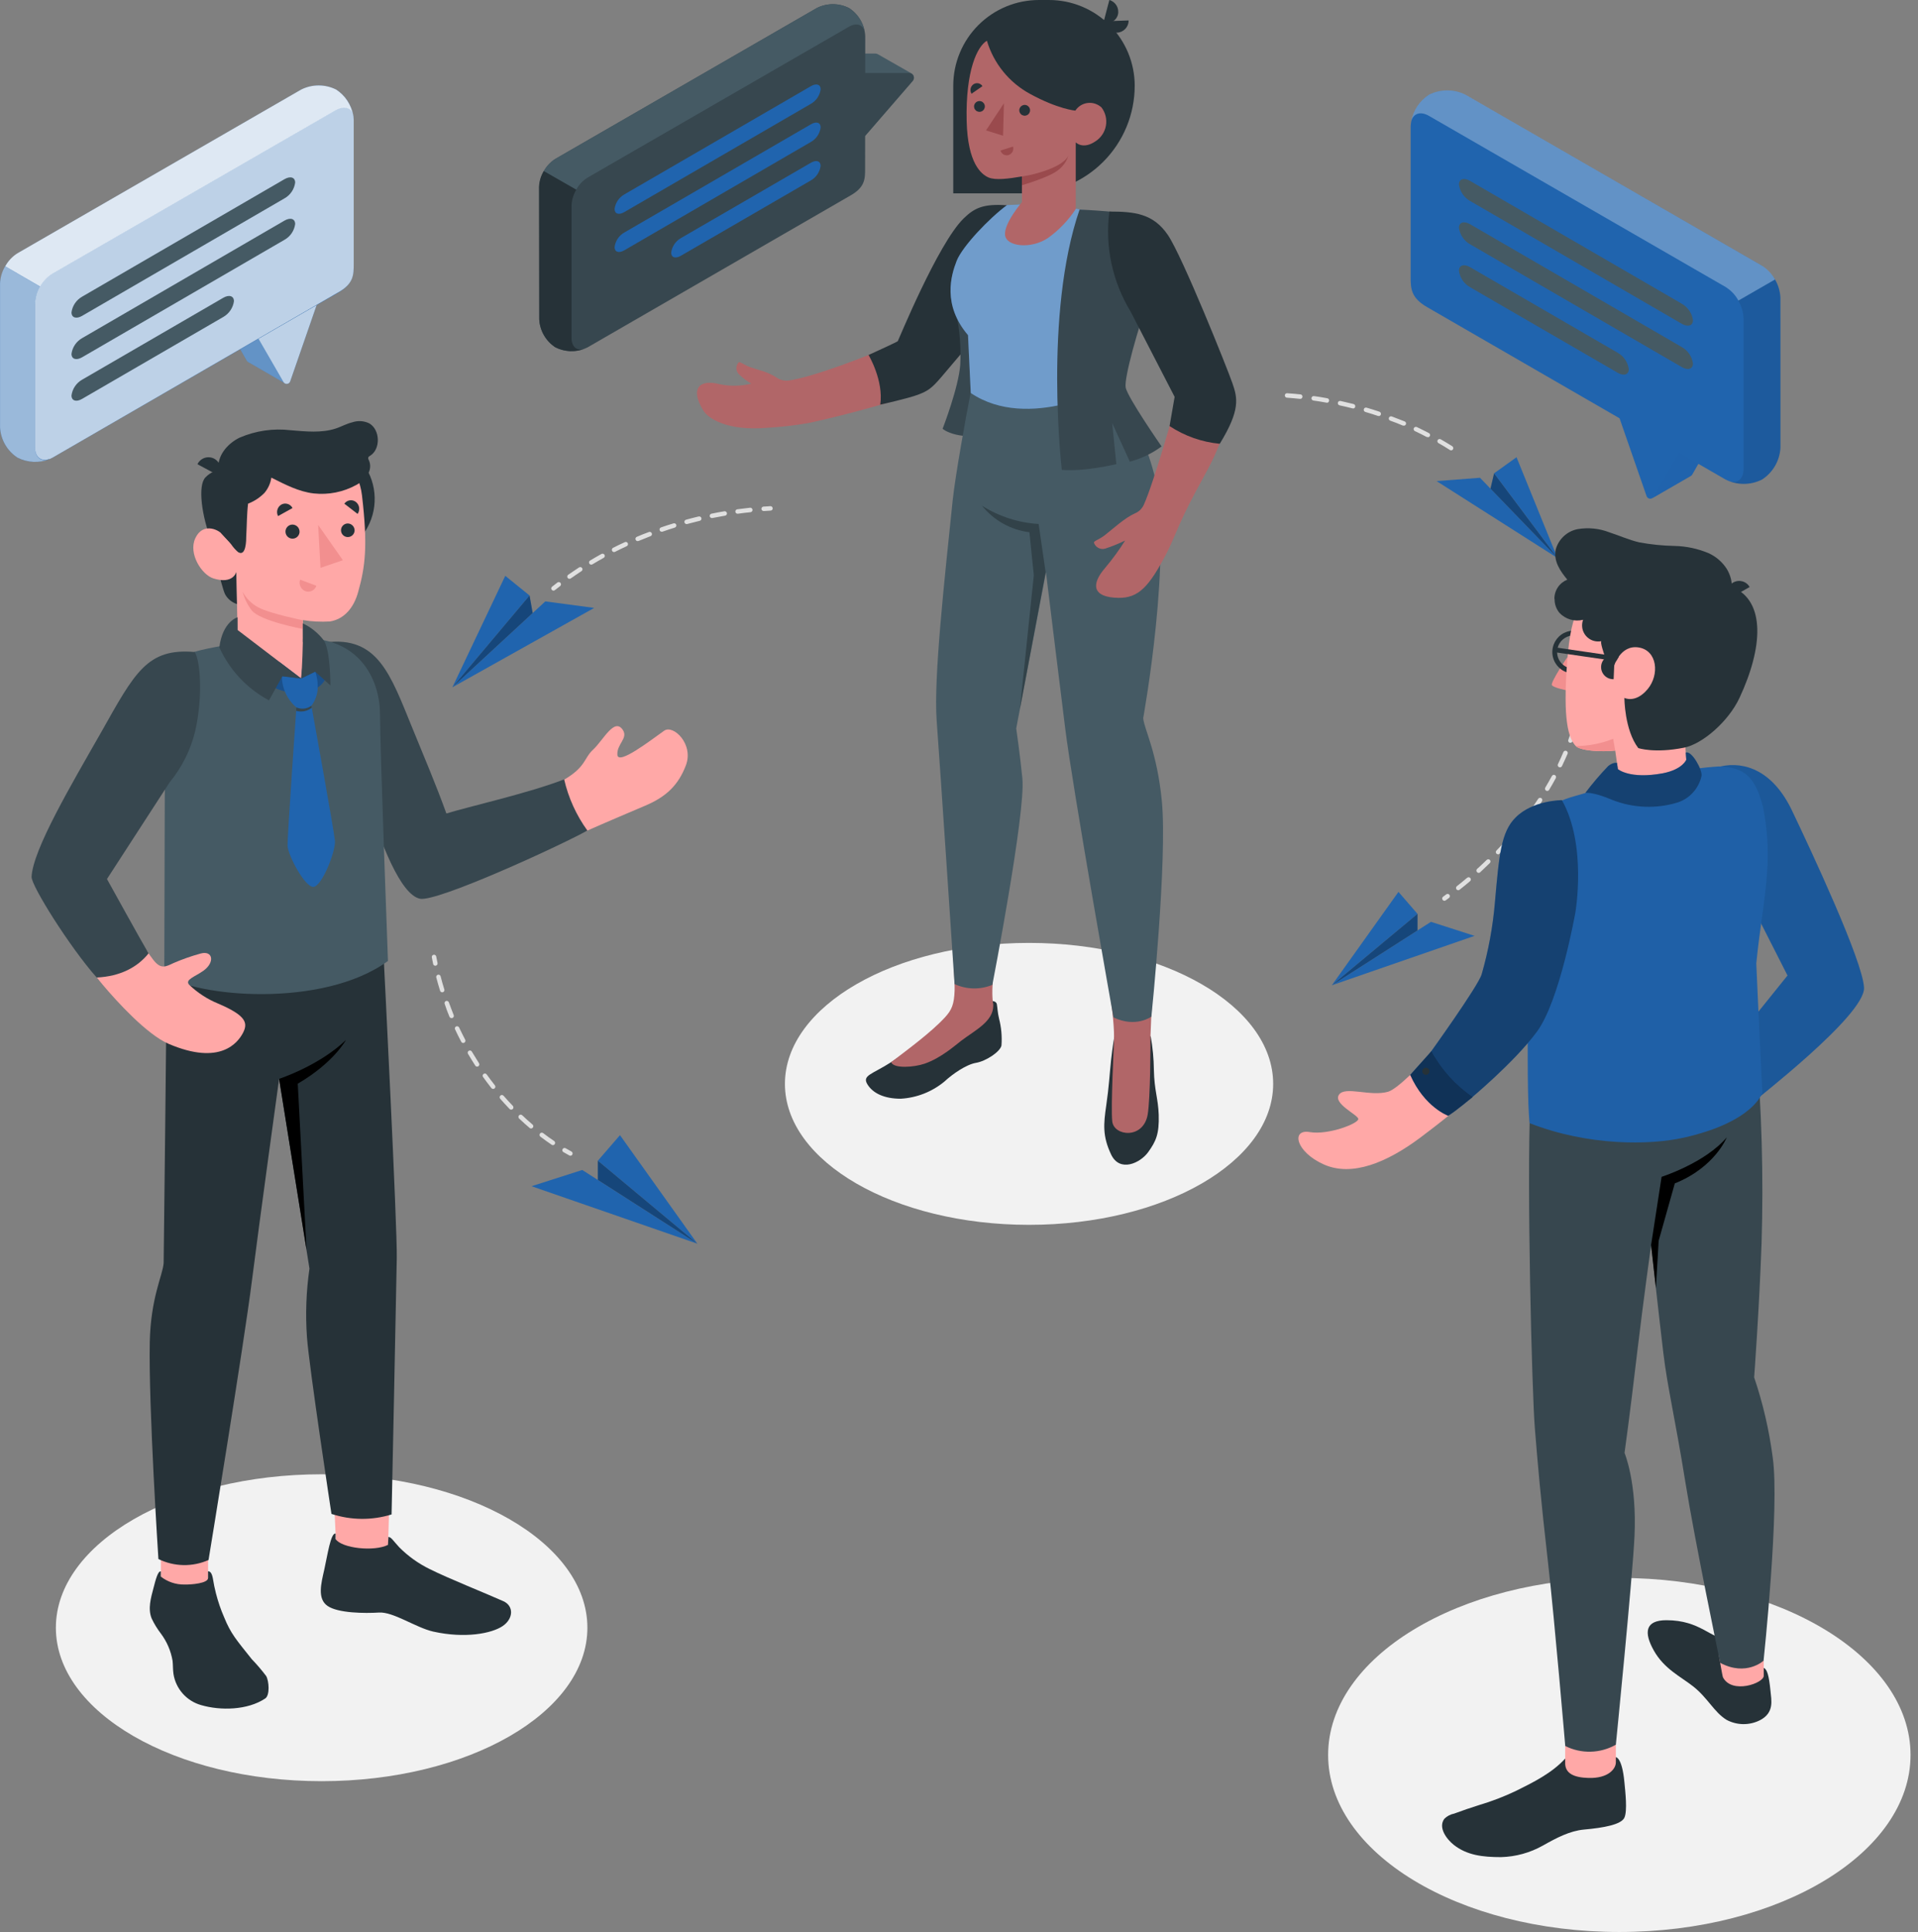 <svg width="139" height="140" viewBox="0 0 139 140" fill="none" xmlns="http://www.w3.org/2000/svg">
<rect x="0" y="0" width="139" height="140" fill="#808080" stroke="none"/>
<path d="M74.576 88.757C84.347 88.757 92.268 84.183 92.268 78.542C92.268 72.9 84.347 68.327 74.576 68.327C64.806 68.327 56.885 72.9 56.885 78.542C56.885 84.183 64.806 88.757 74.576 88.757Z" fill="#F2F2F2"/>
<path d="M117.355 140C129.011 140 138.459 134.257 138.459 127.172C138.459 120.087 129.011 114.344 117.355 114.344C105.699 114.344 96.251 120.087 96.251 127.172C96.251 134.257 105.699 140 117.355 140Z" fill="#F2F2F2"/>
<path d="M23.309 129.072C33.946 129.072 42.569 124.094 42.569 117.952C42.569 111.811 33.946 106.833 23.309 106.833C12.672 106.833 4.049 111.811 4.049 117.952C4.049 124.094 12.672 129.072 23.309 129.072Z" fill="#F2F2F2"/>
<path d="M112.873 40.438L107.256 34.621L104.111 34.862L112.873 40.438Z" fill="#2064AE"/>
<path d="M112.873 40.438L108.279 34.299L109.904 33.133L112.873 40.438Z" fill="#2064AE"/>
<path d="M108.279 34.3L108.017 35.41L112.873 40.438L108.279 34.3Z" fill="#2064AE"/>
<path opacity="0.3" d="M108.279 34.3L108.017 35.41L112.873 40.438L108.279 34.3Z" fill="black"/>
<path d="M32.784 49.804L39.52 43.578L43.059 44.053L32.784 49.804Z" fill="#2064AE"/>
<path d="M32.784 49.804L38.377 43.152L36.617 41.727L32.784 49.804Z" fill="#2064AE"/>
<path d="M38.377 43.152L38.604 44.423L32.784 49.804L38.377 43.152Z" fill="#2064AE"/>
<path opacity="0.3" d="M38.377 43.152L38.604 44.423L32.784 49.804L38.377 43.152Z" fill="black"/>
<path d="M96.52 71.397L103.703 66.8L106.864 67.816L96.52 71.397Z" fill="#2064AE"/>
<path d="M96.52 71.397L102.728 66.223L101.348 64.63L96.52 71.397Z" fill="#2064AE"/>
<path d="M102.728 66.223V67.425L96.52 71.397L102.728 66.223Z" fill="#2064AE"/>
<path opacity="0.3" d="M102.728 66.223V67.425L96.52 71.397L102.728 66.223Z" fill="black"/>
<path d="M50.538 90.123L42.196 84.781L38.52 85.958L50.538 90.123Z" fill="#2064AE"/>
<path d="M50.538 90.123L43.328 84.11L44.931 82.258L50.538 90.123Z" fill="#2064AE"/>
<path d="M43.328 84.11V85.504L50.538 90.123L43.328 84.11Z" fill="#2064AE"/>
<path opacity="0.3" d="M43.328 84.11V85.504L50.538 90.123L43.328 84.11Z" fill="black"/>
<path d="M31.547 69.982C31.51 69.982 31.475 69.969 31.446 69.945C31.418 69.922 31.398 69.889 31.39 69.853L31.296 69.374C31.288 69.332 31.297 69.289 31.321 69.253C31.346 69.218 31.383 69.194 31.425 69.186C31.467 69.178 31.511 69.187 31.546 69.211C31.581 69.236 31.606 69.273 31.614 69.315C31.645 69.472 31.673 69.629 31.708 69.787C31.716 69.829 31.708 69.873 31.684 69.909C31.661 69.944 31.624 69.97 31.582 69.979L31.547 69.982Z" fill="#E0E0E0"/>
<path d="M40.071 82.982C40.039 82.981 40.008 82.972 39.981 82.954C39.703 82.765 39.431 82.57 39.163 82.367C39.146 82.354 39.132 82.338 39.121 82.319C39.111 82.301 39.104 82.281 39.102 82.259C39.099 82.238 39.101 82.217 39.106 82.196C39.112 82.176 39.122 82.157 39.135 82.14C39.161 82.106 39.2 82.084 39.242 82.078C39.285 82.072 39.328 82.083 39.362 82.109C39.621 82.308 39.89 82.503 40.162 82.685C40.19 82.705 40.211 82.733 40.221 82.766C40.232 82.798 40.233 82.833 40.223 82.866C40.213 82.899 40.193 82.927 40.166 82.948C40.139 82.969 40.106 82.981 40.071 82.982ZM38.489 81.777C38.45 81.776 38.413 81.763 38.384 81.738C38.133 81.525 37.881 81.298 37.636 81.067C37.618 81.054 37.602 81.036 37.591 81.016C37.58 80.996 37.573 80.973 37.571 80.95C37.569 80.927 37.572 80.904 37.579 80.882C37.587 80.86 37.599 80.84 37.615 80.823C37.631 80.806 37.65 80.793 37.671 80.784C37.693 80.775 37.716 80.771 37.739 80.772C37.762 80.772 37.785 80.778 37.806 80.788C37.827 80.798 37.845 80.812 37.86 80.83C38.101 81.061 38.349 81.281 38.594 81.49C38.61 81.504 38.623 81.521 38.633 81.54C38.642 81.558 38.648 81.579 38.65 81.6C38.651 81.621 38.649 81.642 38.642 81.662C38.635 81.683 38.625 81.701 38.611 81.717C38.596 81.736 38.578 81.75 38.557 81.76C38.535 81.771 38.512 81.776 38.489 81.777ZM37.042 80.411C37.021 80.411 36.999 80.406 36.979 80.397C36.959 80.388 36.942 80.375 36.927 80.358C36.7 80.124 36.473 79.873 36.249 79.618C36.221 79.585 36.208 79.542 36.211 79.499C36.214 79.456 36.234 79.415 36.267 79.387C36.283 79.373 36.301 79.362 36.322 79.355C36.342 79.348 36.363 79.346 36.384 79.347C36.406 79.349 36.426 79.355 36.445 79.365C36.464 79.374 36.481 79.388 36.494 79.404C36.714 79.653 36.938 79.901 37.161 80.131C37.192 80.162 37.209 80.203 37.209 80.246C37.209 80.29 37.192 80.331 37.161 80.362C37.146 80.377 37.127 80.39 37.107 80.398C37.086 80.406 37.065 80.411 37.042 80.411ZM35.739 78.909C35.715 78.909 35.69 78.903 35.667 78.892C35.645 78.881 35.625 78.865 35.61 78.846C35.407 78.587 35.205 78.318 35.009 78.046C34.996 78.029 34.987 78.01 34.982 77.989C34.977 77.969 34.976 77.947 34.979 77.926C34.983 77.906 34.99 77.885 35.001 77.868C35.012 77.85 35.027 77.834 35.044 77.822C35.061 77.809 35.081 77.8 35.102 77.795C35.122 77.789 35.144 77.788 35.165 77.792C35.186 77.795 35.206 77.802 35.225 77.814C35.243 77.825 35.259 77.84 35.271 77.857C35.463 78.126 35.663 78.391 35.865 78.647C35.878 78.663 35.888 78.682 35.894 78.703C35.9 78.723 35.901 78.745 35.899 78.766C35.896 78.787 35.889 78.807 35.879 78.826C35.868 78.844 35.854 78.861 35.837 78.874C35.81 78.897 35.775 78.909 35.739 78.909ZM34.576 77.291C34.55 77.291 34.523 77.285 34.5 77.272C34.477 77.259 34.457 77.24 34.443 77.218C34.262 76.942 34.094 76.655 33.916 76.365C33.894 76.329 33.888 76.285 33.898 76.244C33.909 76.202 33.935 76.167 33.972 76.145C33.99 76.134 34.011 76.127 34.032 76.124C34.053 76.121 34.075 76.122 34.096 76.127C34.117 76.133 34.136 76.142 34.154 76.156C34.171 76.169 34.185 76.186 34.195 76.204C34.363 76.487 34.545 76.767 34.712 77.043C34.735 77.079 34.743 77.122 34.735 77.164C34.726 77.206 34.702 77.242 34.667 77.266C34.64 77.283 34.608 77.292 34.576 77.291ZM33.57 75.579C33.54 75.579 33.511 75.571 33.486 75.556C33.461 75.54 33.44 75.518 33.427 75.492C33.273 75.195 33.119 74.894 32.98 74.594C32.97 74.575 32.965 74.554 32.964 74.533C32.962 74.512 32.965 74.491 32.973 74.471C32.98 74.451 32.991 74.433 33.005 74.417C33.02 74.402 33.037 74.389 33.056 74.381C33.095 74.363 33.14 74.361 33.18 74.375C33.221 74.389 33.254 74.419 33.273 74.458C33.413 74.751 33.559 75.048 33.713 75.342C33.733 75.379 33.737 75.423 33.725 75.464C33.712 75.504 33.684 75.538 33.647 75.558C33.623 75.572 33.597 75.579 33.57 75.579ZM32.724 73.776C32.693 73.777 32.661 73.768 32.635 73.75C32.608 73.733 32.587 73.708 32.574 73.679C32.449 73.375 32.326 73.06 32.225 72.742C32.218 72.722 32.215 72.701 32.216 72.68C32.217 72.659 32.222 72.638 32.231 72.619C32.24 72.6 32.253 72.583 32.269 72.568C32.284 72.554 32.303 72.543 32.323 72.536C32.363 72.523 32.407 72.525 32.446 72.543C32.484 72.562 32.514 72.594 32.529 72.634C32.641 72.945 32.763 73.256 32.878 73.553C32.895 73.592 32.895 73.637 32.88 73.677C32.864 73.716 32.833 73.748 32.794 73.766C32.772 73.774 32.748 73.777 32.724 73.776ZM32.047 71.907C32.012 71.907 31.979 71.896 31.951 71.875C31.923 71.855 31.903 71.825 31.893 71.792C31.795 71.474 31.701 71.149 31.617 70.831C31.607 70.789 31.614 70.745 31.637 70.708C31.659 70.671 31.694 70.644 31.736 70.632C31.777 70.622 31.821 70.628 31.858 70.649C31.894 70.671 31.921 70.706 31.931 70.748C32.012 71.066 32.103 71.383 32.2 71.698C32.207 71.718 32.209 71.739 32.208 71.76C32.206 71.781 32.2 71.802 32.19 71.821C32.181 71.84 32.167 71.856 32.151 71.87C32.135 71.884 32.116 71.894 32.096 71.9L32.047 71.907Z" fill="#E0E0E0"/>
<path d="M41.336 83.75C41.309 83.75 41.283 83.743 41.26 83.729C41.116 83.653 40.973 83.572 40.833 83.488C40.815 83.478 40.798 83.464 40.785 83.448C40.772 83.431 40.762 83.412 40.756 83.391C40.751 83.371 40.749 83.349 40.753 83.328C40.756 83.307 40.763 83.287 40.774 83.268C40.785 83.25 40.798 83.234 40.815 83.221C40.832 83.208 40.851 83.198 40.872 83.193C40.892 83.187 40.913 83.186 40.934 83.189C40.956 83.191 40.976 83.198 40.994 83.209C41.134 83.293 41.273 83.37 41.413 83.443C41.445 83.461 41.469 83.488 41.484 83.521C41.498 83.554 41.501 83.591 41.492 83.626C41.484 83.661 41.464 83.692 41.435 83.715C41.407 83.737 41.373 83.75 41.336 83.75Z" fill="#E0E0E0"/>
<path d="M55.341 37.031C55.299 37.031 55.258 37.014 55.228 36.984C55.198 36.954 55.181 36.913 55.181 36.871C55.181 36.828 55.198 36.787 55.228 36.757C55.258 36.727 55.299 36.71 55.341 36.71C55.506 36.71 55.666 36.685 55.831 36.678C55.873 36.678 55.914 36.693 55.945 36.722C55.977 36.75 55.995 36.79 55.998 36.832C56 36.853 55.997 36.874 55.99 36.894C55.983 36.914 55.972 36.932 55.958 36.948C55.944 36.963 55.927 36.976 55.908 36.985C55.889 36.994 55.869 36.999 55.848 37L55.366 37.031H55.341Z" fill="#E0E0E0"/>
<path d="M41.273 41.943C41.247 41.943 41.222 41.937 41.199 41.926C41.176 41.914 41.156 41.898 41.14 41.877C41.116 41.842 41.106 41.798 41.113 41.755C41.12 41.713 41.144 41.675 41.179 41.65C41.437 41.468 41.699 41.3 41.965 41.119C42.001 41.096 42.044 41.088 42.086 41.096C42.128 41.105 42.164 41.129 42.188 41.164C42.2 41.182 42.208 41.202 42.212 41.223C42.216 41.244 42.215 41.265 42.211 41.286C42.206 41.307 42.198 41.327 42.185 41.344C42.173 41.362 42.158 41.376 42.14 41.388C41.878 41.559 41.619 41.737 41.364 41.915C41.337 41.933 41.305 41.943 41.273 41.943ZM42.852 40.916C42.816 40.917 42.781 40.906 42.752 40.885C42.723 40.864 42.703 40.833 42.693 40.799C42.683 40.764 42.685 40.727 42.699 40.694C42.713 40.661 42.737 40.633 42.768 40.616C43.041 40.452 43.313 40.294 43.589 40.141C43.627 40.12 43.671 40.116 43.712 40.127C43.753 40.139 43.788 40.166 43.809 40.203C43.82 40.222 43.828 40.242 43.83 40.264C43.833 40.285 43.831 40.306 43.826 40.327C43.82 40.348 43.81 40.367 43.796 40.383C43.782 40.4 43.766 40.414 43.747 40.424C43.474 40.577 43.202 40.731 42.936 40.892C42.911 40.908 42.882 40.916 42.852 40.916ZM44.501 40.004C44.471 40.005 44.442 39.996 44.416 39.98C44.391 39.964 44.371 39.941 44.358 39.913C44.339 39.875 44.336 39.831 44.349 39.791C44.362 39.751 44.391 39.717 44.428 39.697C44.711 39.554 44.994 39.417 45.284 39.285C45.322 39.267 45.366 39.265 45.406 39.279C45.446 39.294 45.479 39.323 45.497 39.361C45.515 39.401 45.517 39.445 45.503 39.486C45.488 39.526 45.459 39.559 45.42 39.578C45.137 39.707 44.854 39.844 44.575 39.987C44.552 39.998 44.527 40.004 44.501 40.004ZM46.213 39.211C46.181 39.211 46.15 39.201 46.123 39.183C46.096 39.165 46.075 39.139 46.063 39.11C46.047 39.071 46.047 39.026 46.063 38.987C46.08 38.948 46.111 38.917 46.15 38.9C46.441 38.775 46.735 38.658 47.031 38.551C47.07 38.536 47.114 38.538 47.153 38.556C47.192 38.573 47.222 38.606 47.237 38.645C47.245 38.665 47.249 38.686 47.249 38.707C47.249 38.728 47.245 38.749 47.236 38.768C47.228 38.788 47.215 38.805 47.2 38.819C47.184 38.834 47.166 38.844 47.146 38.852C46.852 38.967 46.562 39.082 46.276 39.201C46.256 39.208 46.234 39.211 46.213 39.211ZM47.96 38.534C47.926 38.533 47.893 38.523 47.866 38.504C47.838 38.484 47.818 38.457 47.806 38.425C47.799 38.405 47.796 38.384 47.797 38.362C47.798 38.341 47.804 38.32 47.813 38.301C47.823 38.282 47.836 38.265 47.852 38.251C47.868 38.236 47.887 38.226 47.907 38.219C48.203 38.114 48.504 38.017 48.809 37.926C48.829 37.919 48.85 37.917 48.871 37.919C48.892 37.92 48.913 37.926 48.932 37.936C48.951 37.946 48.967 37.959 48.981 37.975C48.995 37.992 49.005 38.01 49.011 38.031C49.023 38.072 49.019 38.116 48.998 38.154C48.978 38.192 48.944 38.22 48.903 38.233C48.603 38.327 48.306 38.422 48.012 38.527L47.96 38.534ZM49.759 37.978C49.724 37.978 49.69 37.966 49.662 37.944C49.634 37.923 49.614 37.893 49.605 37.859C49.599 37.839 49.598 37.818 49.6 37.796C49.603 37.775 49.609 37.755 49.62 37.736C49.63 37.718 49.644 37.702 49.661 37.688C49.677 37.675 49.697 37.666 49.717 37.66C50.021 37.576 50.328 37.499 50.636 37.426C50.678 37.416 50.721 37.424 50.758 37.446C50.794 37.468 50.821 37.504 50.831 37.545C50.837 37.566 50.838 37.587 50.835 37.608C50.831 37.629 50.824 37.649 50.813 37.667C50.802 37.686 50.787 37.702 50.77 37.714C50.753 37.727 50.733 37.736 50.713 37.74C50.409 37.814 50.105 37.891 49.804 37.971L49.759 37.978ZM51.593 37.541C51.556 37.541 51.521 37.528 51.492 37.504C51.464 37.481 51.444 37.448 51.436 37.412C51.428 37.37 51.436 37.327 51.46 37.292C51.483 37.257 51.52 37.232 51.562 37.224C51.873 37.161 52.184 37.101 52.494 37.049C52.536 37.043 52.579 37.053 52.614 37.078C52.648 37.103 52.672 37.14 52.68 37.182C52.684 37.202 52.683 37.224 52.679 37.244C52.675 37.265 52.666 37.284 52.654 37.301C52.642 37.319 52.627 37.333 52.609 37.345C52.591 37.356 52.571 37.363 52.55 37.367C52.239 37.419 51.932 37.478 51.628 37.538L51.593 37.541ZM53.455 37.227C53.416 37.227 53.378 37.213 53.348 37.188C53.319 37.162 53.3 37.126 53.294 37.087C53.288 37.045 53.299 37.002 53.325 36.968C53.35 36.934 53.389 36.912 53.431 36.906C53.745 36.864 54.059 36.825 54.374 36.79C54.414 36.791 54.453 36.806 54.483 36.834C54.513 36.861 54.531 36.898 54.535 36.939C54.539 36.979 54.528 37.019 54.504 37.052C54.48 37.084 54.445 37.107 54.405 37.115C54.094 37.147 53.783 37.182 53.476 37.227H53.455Z" fill="#E0E0E0"/>
<path d="M40.11 42.799C40.086 42.799 40.063 42.793 40.041 42.783C40.019 42.773 40 42.758 39.984 42.74C39.971 42.723 39.961 42.704 39.955 42.684C39.949 42.663 39.947 42.642 39.949 42.62C39.952 42.599 39.959 42.578 39.97 42.56C39.981 42.541 39.995 42.525 40.012 42.513L40.397 42.212C40.431 42.186 40.474 42.175 40.517 42.181C40.559 42.187 40.598 42.209 40.624 42.244C40.65 42.278 40.661 42.321 40.655 42.364C40.649 42.406 40.627 42.445 40.592 42.471L40.212 42.764C40.183 42.787 40.147 42.8 40.11 42.799Z" fill="#E0E0E0"/>
<path d="M104.678 65.273C104.652 65.273 104.628 65.266 104.605 65.255C104.583 65.243 104.563 65.227 104.548 65.207C104.535 65.19 104.526 65.17 104.521 65.149C104.516 65.129 104.515 65.107 104.518 65.086C104.521 65.065 104.529 65.044 104.54 65.026C104.551 65.008 104.566 64.992 104.583 64.98L104.814 64.808C104.831 64.796 104.85 64.786 104.871 64.781C104.891 64.775 104.913 64.774 104.934 64.777C104.955 64.78 104.975 64.787 104.994 64.798C105.012 64.809 105.028 64.823 105.041 64.84C105.054 64.857 105.063 64.876 105.068 64.897C105.074 64.917 105.075 64.939 105.072 64.96C105.069 64.981 105.062 65.001 105.051 65.02C105.041 65.038 105.026 65.054 105.009 65.067L104.775 65.242C104.747 65.262 104.713 65.273 104.678 65.273ZM105.68 64.508C105.656 64.508 105.632 64.502 105.61 64.491C105.588 64.481 105.569 64.465 105.554 64.445C105.528 64.412 105.516 64.369 105.521 64.327C105.525 64.284 105.546 64.245 105.579 64.218C105.83 64.019 106.082 63.816 106.326 63.607C106.343 63.593 106.362 63.583 106.382 63.576C106.402 63.569 106.424 63.567 106.445 63.569C106.466 63.571 106.487 63.577 106.506 63.586C106.525 63.596 106.542 63.61 106.555 63.626C106.569 63.642 106.579 63.661 106.586 63.681C106.592 63.702 106.595 63.723 106.593 63.744C106.591 63.766 106.585 63.786 106.576 63.805C106.566 63.824 106.552 63.841 106.536 63.855C106.289 64.064 106.038 64.27 105.781 64.473C105.752 64.495 105.717 64.507 105.68 64.508ZM107.165 63.254C107.142 63.253 107.119 63.248 107.098 63.239C107.077 63.229 107.058 63.215 107.043 63.198C107.013 63.168 106.996 63.127 106.996 63.084C106.996 63.042 107.013 63.001 107.043 62.971C107.28 62.754 107.514 62.538 107.741 62.314C107.756 62.298 107.774 62.286 107.794 62.278C107.814 62.269 107.835 62.264 107.857 62.264C107.879 62.264 107.9 62.269 107.92 62.277C107.94 62.285 107.958 62.298 107.973 62.313C107.988 62.329 108 62.347 108.007 62.367C108.015 62.388 108.019 62.409 108.018 62.431C108.017 62.452 108.012 62.473 108.003 62.493C107.994 62.513 107.981 62.53 107.965 62.545C107.731 62.772 107.493 62.995 107.266 63.212C107.238 63.237 107.203 63.252 107.165 63.254ZM108.562 61.905C108.542 61.906 108.521 61.901 108.502 61.894C108.483 61.886 108.465 61.874 108.451 61.86C108.42 61.83 108.404 61.789 108.404 61.746C108.404 61.704 108.42 61.663 108.451 61.633C108.674 61.402 108.898 61.165 109.114 60.934C109.143 60.903 109.183 60.884 109.226 60.882C109.268 60.88 109.31 60.895 109.341 60.924C109.373 60.952 109.392 60.992 109.394 61.035C109.396 61.078 109.381 61.119 109.352 61.151C109.132 61.392 108.908 61.629 108.685 61.849C108.67 61.869 108.652 61.885 108.631 61.898C108.61 61.91 108.587 61.917 108.562 61.919V61.905ZM109.869 60.466C109.85 60.467 109.831 60.464 109.813 60.457C109.795 60.451 109.778 60.441 109.764 60.428C109.748 60.414 109.734 60.398 109.724 60.379C109.714 60.36 109.708 60.34 109.706 60.318C109.704 60.297 109.707 60.276 109.713 60.256C109.719 60.236 109.73 60.217 109.743 60.2C109.953 59.956 110.155 59.704 110.351 59.453C110.377 59.419 110.416 59.397 110.459 59.392C110.501 59.387 110.544 59.398 110.578 59.425C110.612 59.451 110.634 59.49 110.639 59.533C110.644 59.575 110.632 59.618 110.606 59.652C110.407 59.907 110.201 60.162 109.991 60.41C109.976 60.428 109.958 60.442 109.937 60.452C109.915 60.462 109.892 60.467 109.869 60.466ZM111.06 58.936C111.026 58.935 110.993 58.924 110.966 58.904C110.932 58.879 110.909 58.842 110.902 58.8C110.896 58.758 110.906 58.715 110.931 58.681C111.12 58.42 111.301 58.154 111.476 57.884C111.501 57.849 111.538 57.825 111.58 57.816C111.623 57.808 111.667 57.816 111.703 57.839C111.738 57.863 111.762 57.9 111.771 57.941C111.779 57.983 111.771 58.026 111.748 58.062C111.567 58.335 111.382 58.604 111.193 58.869C111.178 58.89 111.158 58.907 111.135 58.919C111.111 58.93 111.086 58.936 111.06 58.936ZM112.129 57.315C112.1 57.315 112.07 57.306 112.045 57.29C112.009 57.269 111.982 57.233 111.972 57.192C111.961 57.151 111.968 57.107 111.99 57.07C112.154 56.794 112.314 56.515 112.468 56.232C112.478 56.213 112.492 56.197 112.508 56.184C112.525 56.17 112.544 56.16 112.564 56.154C112.584 56.148 112.605 56.146 112.626 56.148C112.648 56.151 112.668 56.157 112.686 56.167C112.705 56.177 112.721 56.191 112.735 56.207C112.748 56.224 112.758 56.243 112.764 56.263C112.77 56.283 112.772 56.304 112.77 56.325C112.768 56.346 112.761 56.367 112.751 56.386C112.597 56.672 112.437 56.955 112.269 57.234C112.255 57.259 112.234 57.279 112.21 57.293C112.185 57.307 112.158 57.315 112.129 57.315ZM113.052 55.606C113.025 55.606 112.998 55.599 112.974 55.585C112.951 55.572 112.931 55.553 112.916 55.53C112.902 55.508 112.893 55.482 112.891 55.455C112.889 55.428 112.894 55.401 112.905 55.376C113.045 55.086 113.181 54.789 113.303 54.495C113.321 54.456 113.353 54.426 113.393 54.41C113.432 54.395 113.477 54.395 113.516 54.412C113.536 54.42 113.554 54.432 113.569 54.447C113.585 54.462 113.597 54.48 113.605 54.5C113.613 54.52 113.617 54.541 113.617 54.562C113.617 54.584 113.612 54.605 113.604 54.625C113.474 54.922 113.338 55.222 113.198 55.516C113.184 55.543 113.163 55.565 113.137 55.581C113.112 55.597 113.082 55.606 113.052 55.606ZM113.81 53.821H113.754C113.714 53.806 113.681 53.775 113.664 53.736C113.646 53.697 113.645 53.652 113.659 53.612C113.771 53.308 113.876 53.004 113.97 52.7C113.983 52.659 114.012 52.625 114.05 52.605C114.069 52.596 114.089 52.59 114.11 52.588C114.132 52.586 114.153 52.589 114.173 52.595C114.193 52.601 114.212 52.612 114.228 52.625C114.244 52.639 114.258 52.656 114.267 52.675C114.277 52.694 114.283 52.714 114.285 52.735C114.287 52.756 114.284 52.778 114.278 52.798C114.183 53.105 114.075 53.416 113.963 53.723C113.951 53.751 113.932 53.775 113.907 53.792C113.883 53.809 113.854 53.819 113.824 53.821H113.81ZM114.39 51.966H114.348C114.307 51.954 114.272 51.926 114.25 51.889C114.229 51.852 114.223 51.809 114.232 51.767C114.313 51.456 114.383 51.142 114.445 50.831C114.454 50.789 114.479 50.752 114.514 50.728C114.55 50.704 114.594 50.695 114.636 50.703C114.678 50.712 114.715 50.736 114.739 50.772C114.763 50.808 114.772 50.852 114.763 50.894C114.7 51.212 114.627 51.529 114.547 51.847C114.536 51.881 114.516 51.911 114.487 51.932C114.459 51.954 114.425 51.965 114.39 51.966ZM114.77 50.066H114.749C114.728 50.063 114.708 50.056 114.69 50.046C114.671 50.035 114.655 50.021 114.642 50.004C114.63 49.987 114.621 49.968 114.616 49.947C114.611 49.926 114.61 49.905 114.613 49.884C114.659 49.566 114.697 49.245 114.725 48.93C114.731 48.888 114.753 48.849 114.786 48.822C114.819 48.795 114.86 48.781 114.903 48.784C114.945 48.788 114.984 48.809 115.012 48.841C115.039 48.874 115.053 48.916 115.05 48.958C115.018 49.28 114.98 49.608 114.931 49.929C114.925 49.968 114.906 50.003 114.876 50.028C114.847 50.053 114.809 50.066 114.77 50.066ZM114.952 48.134C114.931 48.133 114.91 48.128 114.891 48.119C114.872 48.11 114.855 48.097 114.84 48.082C114.826 48.066 114.815 48.048 114.808 48.028C114.801 48.008 114.797 47.987 114.798 47.966C114.798 47.718 114.798 47.47 114.798 47.218V47.005C114.797 46.984 114.801 46.963 114.808 46.943C114.816 46.923 114.827 46.905 114.842 46.89C114.857 46.874 114.874 46.862 114.894 46.854C114.913 46.845 114.934 46.841 114.956 46.841C114.998 46.842 115.038 46.859 115.068 46.889C115.098 46.919 115.115 46.959 115.116 47.002V47.215C115.116 47.474 115.116 47.728 115.099 47.98C115.098 48.019 115.082 48.057 115.055 48.086C115.028 48.114 114.991 48.131 114.952 48.134ZM114.931 46.195C114.89 46.195 114.85 46.18 114.82 46.152C114.789 46.124 114.77 46.086 114.767 46.045C114.749 45.727 114.721 45.402 114.683 45.084C114.68 45.042 114.693 45 114.72 44.967C114.746 44.934 114.784 44.912 114.826 44.906C114.847 44.903 114.869 44.905 114.889 44.911C114.91 44.917 114.929 44.927 114.945 44.94C114.962 44.953 114.976 44.97 114.986 44.989C114.996 45.007 115.002 45.028 115.004 45.049C115.043 45.37 115.071 45.699 115.092 46.024C115.094 46.066 115.079 46.108 115.051 46.14C115.023 46.172 114.984 46.191 114.942 46.195H114.931ZM114.714 44.266C114.676 44.267 114.638 44.253 114.609 44.228C114.579 44.203 114.56 44.168 114.554 44.13C114.505 43.819 114.442 43.501 114.376 43.183C114.367 43.141 114.376 43.098 114.399 43.062C114.423 43.026 114.459 43.001 114.501 42.991C114.522 42.987 114.544 42.986 114.565 42.99C114.586 42.994 114.606 43.002 114.624 43.014C114.642 43.026 114.657 43.041 114.669 43.058C114.681 43.076 114.689 43.096 114.694 43.117C114.76 43.438 114.823 43.763 114.872 44.078C114.875 44.099 114.875 44.12 114.87 44.141C114.865 44.161 114.856 44.181 114.844 44.198C114.831 44.215 114.816 44.23 114.798 44.241C114.78 44.252 114.76 44.26 114.739 44.263L114.714 44.266Z" fill="#E0E0E0"/>
<path d="M105.163 32.633C105.132 32.634 105.102 32.625 105.076 32.608C104.803 32.437 104.527 32.259 104.251 32.112C104.232 32.102 104.216 32.088 104.203 32.072C104.189 32.055 104.179 32.036 104.174 32.016C104.168 31.995 104.166 31.974 104.168 31.953C104.171 31.931 104.178 31.911 104.188 31.892C104.21 31.855 104.246 31.828 104.288 31.817C104.33 31.805 104.374 31.811 104.412 31.833C104.691 31.994 104.971 32.161 105.247 32.336C105.283 32.359 105.309 32.395 105.318 32.437C105.328 32.479 105.321 32.523 105.299 32.56C105.284 32.582 105.264 32.601 105.24 32.614C105.217 32.627 105.19 32.633 105.163 32.633ZM103.479 31.669C103.454 31.674 103.428 31.674 103.402 31.669C103.119 31.518 102.829 31.375 102.539 31.239C102.501 31.221 102.471 31.188 102.457 31.148C102.442 31.108 102.444 31.064 102.462 31.026C102.481 30.987 102.514 30.957 102.555 30.942C102.595 30.927 102.639 30.929 102.679 30.946C102.972 31.085 103.262 31.232 103.552 31.382C103.585 31.399 103.61 31.425 103.625 31.458C103.641 31.491 103.644 31.528 103.636 31.563C103.627 31.598 103.607 31.63 103.579 31.652C103.55 31.674 103.515 31.686 103.479 31.686V31.669ZM101.732 30.841C101.711 30.844 101.69 30.844 101.669 30.841C101.372 30.715 101.075 30.593 100.775 30.491C100.752 30.486 100.73 30.476 100.712 30.462C100.693 30.448 100.677 30.43 100.666 30.409C100.655 30.388 100.649 30.365 100.647 30.342C100.645 30.319 100.649 30.295 100.657 30.273C100.666 30.251 100.679 30.231 100.695 30.214C100.712 30.198 100.732 30.185 100.754 30.177C100.776 30.169 100.8 30.166 100.823 30.168C100.847 30.169 100.87 30.176 100.89 30.188C101.194 30.303 101.498 30.425 101.795 30.537C101.831 30.55 101.86 30.576 101.879 30.609C101.897 30.643 101.903 30.682 101.896 30.719C101.888 30.756 101.868 30.79 101.838 30.814C101.808 30.837 101.77 30.849 101.732 30.848V30.841ZM99.919 30.142H99.867C99.563 30.037 99.255 29.943 98.948 29.852C98.927 29.846 98.908 29.836 98.891 29.823C98.875 29.809 98.861 29.792 98.851 29.774C98.841 29.755 98.835 29.734 98.833 29.713C98.831 29.691 98.833 29.67 98.84 29.649C98.845 29.629 98.855 29.61 98.868 29.593C98.881 29.577 98.897 29.563 98.916 29.553C98.935 29.543 98.955 29.537 98.976 29.535C98.997 29.532 99.019 29.535 99.039 29.541C99.353 29.632 99.66 29.73 99.972 29.835C100.012 29.849 100.045 29.878 100.064 29.917C100.083 29.956 100.086 30 100.073 30.041C100.061 30.075 100.039 30.104 100.009 30.124C99.98 30.145 99.944 30.154 99.909 30.152L99.919 30.142ZM98.057 29.594H98.019C97.708 29.513 97.393 29.44 97.079 29.373C97.037 29.363 97 29.337 96.978 29.301C96.955 29.264 96.947 29.22 96.957 29.178C96.961 29.157 96.97 29.138 96.982 29.12C96.994 29.103 97.009 29.088 97.027 29.077C97.045 29.065 97.065 29.058 97.086 29.054C97.107 29.05 97.128 29.051 97.149 29.056C97.467 29.125 97.781 29.199 98.099 29.279C98.14 29.291 98.175 29.319 98.196 29.356C98.218 29.393 98.224 29.437 98.214 29.478C98.206 29.516 98.184 29.549 98.154 29.572C98.123 29.595 98.085 29.607 98.046 29.604L98.057 29.594ZM96.163 29.178H96.132C95.818 29.119 95.5 29.07 95.182 29.024C95.161 29.021 95.14 29.014 95.122 29.003C95.104 28.992 95.088 28.978 95.075 28.961C95.062 28.944 95.053 28.925 95.047 28.904C95.042 28.883 95.041 28.862 95.044 28.841C95.047 28.82 95.054 28.799 95.065 28.781C95.076 28.763 95.09 28.747 95.107 28.734C95.124 28.721 95.143 28.712 95.164 28.706C95.185 28.701 95.206 28.7 95.227 28.703C95.549 28.747 95.87 28.799 96.191 28.86C96.212 28.863 96.232 28.871 96.25 28.882C96.268 28.893 96.283 28.908 96.295 28.925C96.307 28.942 96.316 28.962 96.32 28.983C96.325 29.003 96.325 29.024 96.321 29.045C96.316 29.086 96.296 29.123 96.265 29.15C96.234 29.177 96.194 29.19 96.153 29.188L96.163 29.178ZM94.242 28.905H94.225C93.903 28.87 93.582 28.843 93.264 28.818C93.243 28.817 93.222 28.811 93.203 28.802C93.184 28.793 93.167 28.779 93.153 28.764C93.139 28.748 93.129 28.729 93.122 28.709C93.115 28.689 93.112 28.668 93.114 28.647C93.114 28.625 93.119 28.604 93.128 28.585C93.137 28.565 93.15 28.548 93.166 28.534C93.182 28.52 93.201 28.509 93.222 28.503C93.242 28.496 93.263 28.494 93.285 28.497C93.611 28.518 93.936 28.546 94.26 28.58C94.299 28.588 94.334 28.609 94.358 28.64C94.382 28.672 94.395 28.711 94.392 28.75C94.39 28.79 94.374 28.828 94.346 28.856C94.319 28.885 94.282 28.902 94.242 28.905Z" fill="#E0E0E0"/>
<path d="M119.762 36.095L122.508 34.509C122.563 34.486 122.609 34.446 122.637 34.394L123.14 33.513L121.509 32.574L121.558 32.717L119.762 36.095Z" fill="#2064AE"/>
<g opacity="0.1">
<path opacity="0.1" d="M119.762 36.095L122.508 34.509C122.563 34.486 122.609 34.446 122.637 34.394L123.14 33.513L121.509 32.574L121.558 32.717L119.762 36.095Z" fill="black"/>
</g>
<path d="M121.743 32.706L119.842 35.997C119.815 36.044 119.775 36.083 119.727 36.108C119.678 36.133 119.624 36.144 119.57 36.138C119.515 36.133 119.464 36.113 119.421 36.079C119.378 36.045 119.346 36 119.329 35.948L117.316 30.152L121.743 32.706Z" fill="#2064AE"/>
<path d="M102.232 9.167C102.257 8.707 102.39 8.259 102.62 7.859C102.85 7.46 103.17 7.121 103.556 6.868C103.967 6.66 104.422 6.551 104.884 6.551C105.345 6.551 105.8 6.66 106.211 6.868L127.703 19.263C128.089 19.515 128.411 19.855 128.641 20.254C128.872 20.653 129.006 21.101 129.031 21.562V32.448C129.006 32.908 128.873 33.356 128.642 33.756C128.411 34.155 128.09 34.495 127.703 34.746C127.292 34.955 126.837 35.063 126.376 35.063C125.914 35.063 125.46 34.955 125.048 34.746L103.434 22.261C102.242 21.579 102.232 20.898 102.232 20.053V9.167Z" fill="#2064AE"/>
<path d="M121.886 25.153L106.535 16.245C106.092 15.99 105.732 16.109 105.732 16.507C105.764 16.754 105.854 16.991 105.993 17.197C106.133 17.404 106.318 17.576 106.535 17.698L121.886 26.603C122.33 26.862 122.69 26.743 122.69 26.345C122.657 26.097 122.568 25.861 122.428 25.654C122.289 25.447 122.103 25.276 121.886 25.153Z" fill="#455A64"/>
<path d="M117.236 25.562L106.535 19.357C106.092 19.102 105.732 19.221 105.732 19.619C105.764 19.867 105.854 20.103 105.993 20.31C106.133 20.517 106.318 20.688 106.535 20.811L117.236 27.012C117.68 27.27 118.04 27.151 118.04 26.753C118.007 26.506 117.918 26.27 117.778 26.063C117.639 25.856 117.453 25.684 117.236 25.562Z" fill="#455A64"/>
<path d="M121.886 22.012L106.535 13.107C106.092 12.849 105.732 12.968 105.732 13.369C105.765 13.617 105.854 13.853 105.994 14.059C106.133 14.266 106.319 14.438 106.535 14.561L121.886 23.466C122.33 23.721 122.69 23.605 122.69 23.204C122.657 22.957 122.567 22.72 122.428 22.514C122.288 22.307 122.103 22.135 121.886 22.012Z" fill="#455A64"/>
<path opacity="0.1" d="M129.031 32.444C129.006 32.905 128.872 33.353 128.642 33.752C128.411 34.152 128.09 34.491 127.703 34.743C127.327 34.936 126.915 35.045 126.493 35.065C126.071 35.084 125.65 35.012 125.258 34.855C125.883 35.093 126.358 34.736 126.358 33.978V23.089C126.343 22.627 126.209 22.177 125.97 21.782L128.626 20.252C128.863 20.648 128.996 21.097 129.013 21.558L129.031 32.444Z" fill="black"/>
<path opacity="0.3" d="M102.273 8.783C102.427 8.22 102.941 8.042 103.556 8.395L125.051 20.793C125.443 21.035 125.765 21.376 125.984 21.782L128.636 20.255C128.416 19.849 128.094 19.508 127.703 19.263L106.214 6.865C105.802 6.658 105.346 6.55 104.885 6.55C104.423 6.55 103.968 6.658 103.556 6.865C103.223 7.081 102.938 7.362 102.717 7.692C102.497 8.022 102.346 8.393 102.273 8.783Z" fill="white"/>
<path d="M20.636 27.767L18.009 26.25C17.957 26.229 17.914 26.191 17.887 26.142L17.401 25.297L18.959 24.399L18.911 24.535L20.636 27.767Z" fill="#2064AE"/>
<g opacity="0.55">
<path opacity="0.55" d="M20.636 27.767L18.009 26.25C17.957 26.229 17.914 26.191 17.887 26.142L17.401 25.297L18.959 24.399L18.911 24.535L20.636 27.767Z" fill="white"/>
</g>
<path d="M18.726 24.539L20.542 27.683C20.568 27.728 20.606 27.765 20.652 27.789C20.698 27.813 20.75 27.824 20.802 27.819C20.853 27.814 20.902 27.794 20.943 27.762C20.984 27.73 21.015 27.687 21.031 27.637L22.953 22.093L18.726 24.539Z" fill="#2064AE"/>
<path opacity="0.7" d="M18.726 24.539L20.542 27.683C20.568 27.728 20.606 27.765 20.652 27.789C20.698 27.813 20.75 27.824 20.802 27.819C20.853 27.814 20.902 27.794 20.943 27.762C20.984 27.73 21.015 27.687 21.031 27.637L22.953 22.093L18.726 24.539Z" fill="white"/>
<path d="M25.632 8.699C25.61 8.258 25.483 7.828 25.262 7.446C25.042 7.063 24.734 6.738 24.364 6.498C23.971 6.298 23.537 6.193 23.096 6.193C22.655 6.193 22.22 6.298 21.828 6.498L1.272 18.358C0.901 18.598 0.593 18.922 0.372 19.304C0.151 19.686 0.023 20.115 0 20.556V30.966C0.023 31.407 0.151 31.836 0.372 32.218C0.593 32.6 0.901 32.924 1.272 33.164C1.664 33.364 2.099 33.468 2.54 33.468C2.981 33.468 3.415 33.364 3.808 33.164L24.483 21.219C25.622 20.57 25.632 19.916 25.632 19.123V8.699Z" fill="#2064AE"/>
<path opacity="0.7" d="M25.635 8.699V19.106C25.635 19.917 25.635 20.57 24.483 21.202L3.808 33.164C3.738 33.203 3.665 33.238 3.591 33.269H3.563H3.528L3.479 33.286H3.5C2.948 33.444 2.54 33.101 2.54 32.417V22.006C2.556 21.564 2.683 21.134 2.91 20.755C3.119 20.365 3.427 20.037 3.804 19.805L24.364 7.948C24.951 7.598 25.44 7.784 25.59 8.318C25.55 8.108 25.485 7.902 25.398 7.707C25.549 8.016 25.63 8.355 25.635 8.699Z" fill="white"/>
<path opacity="0.55" d="M0.003 30.967C0.026 31.407 0.153 31.836 0.374 32.218C0.594 32.6 0.902 32.924 1.272 33.164C1.629 33.345 2.02 33.448 2.42 33.467C2.82 33.485 3.219 33.419 3.591 33.273C2.994 33.5 2.543 33.157 2.543 32.434V22.023C2.559 21.582 2.687 21.152 2.914 20.773L0.374 19.298C0.144 19.679 0.017 20.112 0.003 20.556V30.967Z" fill="white"/>
<path opacity="0.85" d="M25.59 8.336C25.444 7.798 24.951 7.637 24.368 7.965L3.808 19.822C3.433 20.055 3.125 20.381 2.914 20.769L0.377 19.298C0.588 18.91 0.897 18.582 1.272 18.348L21.824 6.491C22.218 6.293 22.653 6.19 23.094 6.19C23.535 6.19 23.97 6.293 24.364 6.491C24.683 6.699 24.957 6.969 25.168 7.287C25.379 7.604 25.522 7.961 25.59 8.336Z" fill="white"/>
<path d="M5.949 24.504L20.622 15.983C21.048 15.739 21.391 15.851 21.391 16.235C21.36 16.471 21.274 16.697 21.141 16.895C21.008 17.093 20.83 17.257 20.622 17.374L5.949 25.891C5.527 26.136 5.181 26.024 5.181 25.643C5.212 25.407 5.298 25.181 5.431 24.983C5.565 24.786 5.742 24.622 5.949 24.504Z" fill="#455A64"/>
<path d="M5.949 27.515L16.185 21.576C16.608 21.332 16.954 21.444 16.954 21.828C16.922 22.064 16.835 22.289 16.702 22.487C16.569 22.684 16.392 22.848 16.185 22.967L5.949 28.906C5.527 29.154 5.181 29.042 5.181 28.658C5.212 28.421 5.297 28.194 5.431 27.996C5.564 27.798 5.741 27.633 5.949 27.515Z" fill="#455A64"/>
<path d="M5.949 21.499L20.622 12.982C21.048 12.738 21.391 12.849 21.391 13.234C21.359 13.47 21.274 13.696 21.14 13.893C21.007 14.091 20.83 14.255 20.622 14.372L5.949 22.89C5.527 23.134 5.181 23.022 5.181 22.638C5.212 22.402 5.298 22.176 5.431 21.979C5.565 21.781 5.742 21.617 5.949 21.499Z" fill="#455A64"/>
<path d="M63.614 3.927C63.561 3.897 63.501 3.882 63.44 3.881H60.257L58.943 4.625V9.167L60.257 8.409L61.392 7.095V10.589L62.706 9.831L66.15 5.852C66.184 5.813 66.208 5.767 66.222 5.718C66.235 5.669 66.238 5.618 66.23 5.568C66.221 5.517 66.202 5.47 66.173 5.427C66.145 5.385 66.107 5.35 66.063 5.324L63.614 3.927Z" fill="#455A64"/>
<path d="M61.392 10.6L62.706 9.841L66.15 5.862C66.192 5.812 66.219 5.75 66.228 5.685C66.237 5.62 66.227 5.553 66.2 5.493C66.172 5.433 66.129 5.382 66.073 5.346C66.018 5.31 65.954 5.291 65.888 5.289H62.706L61.392 6.047V10.6Z" fill="#37474F"/>
<path d="M62.705 2.613C62.683 2.207 62.566 1.811 62.363 1.459C62.159 1.106 61.876 0.806 61.535 0.583C61.172 0.399 60.772 0.303 60.365 0.303C59.958 0.303 59.557 0.399 59.194 0.583L40.249 11.515C39.908 11.737 39.625 12.036 39.422 12.388C39.218 12.74 39.101 13.135 39.079 13.541V23.141C39.101 23.547 39.218 23.942 39.421 24.294C39.625 24.646 39.908 24.946 40.249 25.168C40.612 25.35 41.013 25.445 41.419 25.445C41.826 25.445 42.227 25.35 42.59 25.168L61.647 14.159C62.695 13.559 62.695 12.958 62.695 12.21L62.705 2.613Z" fill="#37474F"/>
<path d="M39.079 23.141C39.101 23.547 39.218 23.942 39.422 24.294C39.625 24.646 39.909 24.945 40.249 25.167C40.579 25.334 40.941 25.428 41.31 25.445C41.679 25.462 42.047 25.401 42.391 25.265C41.839 25.471 41.42 25.157 41.42 24.489V14.893C41.435 14.485 41.555 14.088 41.769 13.74L39.411 12.388C39.199 12.737 39.079 13.133 39.062 13.541L39.079 23.141Z" fill="#263238"/>
<path d="M62.667 2.278C62.531 1.782 62.08 1.625 61.539 1.928L42.59 12.867C42.242 13.079 41.958 13.381 41.765 13.74L39.411 12.392C39.606 12.035 39.89 11.734 40.235 11.518L59.181 0.587C59.544 0.404 59.946 0.309 60.353 0.309C60.76 0.309 61.161 0.404 61.525 0.587C61.821 0.776 62.074 1.023 62.271 1.314C62.467 1.605 62.602 1.933 62.667 2.278Z" fill="#455A64"/>
<path d="M45.238 16.853L58.776 9.003C59.167 8.776 59.474 8.877 59.474 9.233C59.446 9.45 59.369 9.657 59.248 9.839C59.126 10.021 58.965 10.172 58.776 10.281L45.238 18.142C44.847 18.366 44.54 18.264 44.54 17.911C44.566 17.693 44.643 17.483 44.764 17.3C44.886 17.116 45.048 16.963 45.238 16.853Z" fill="#2064AE"/>
<path d="M49.339 17.258L58.772 11.791C59.163 11.564 59.471 11.668 59.471 12.021C59.443 12.238 59.365 12.446 59.244 12.627C59.123 12.809 58.961 12.96 58.772 13.069L49.339 18.537C48.948 18.764 48.641 18.663 48.641 18.306C48.669 18.09 48.746 17.882 48.868 17.701C48.989 17.519 49.15 17.367 49.339 17.258Z" fill="#2064AE"/>
<path d="M45.238 14.093L58.776 6.24C59.167 6.016 59.474 6.117 59.474 6.47C59.446 6.687 59.369 6.894 59.248 7.076C59.126 7.258 58.965 7.409 58.776 7.518L45.238 15.372C44.847 15.599 44.54 15.498 44.54 15.141C44.568 14.925 44.645 14.717 44.767 14.536C44.888 14.354 45.049 14.202 45.238 14.093Z" fill="#2064AE"/>
<path d="M124.684 55.541C126.483 55.139 128.527 55.89 129.886 58.776C131.2 61.528 135 69.63 135.088 71.572C135.179 73.588 126.972 79.866 127.203 79.758C127.273 79.723 125.369 75.876 125.369 75.876L129.544 70.689L127.182 66.039L124.684 55.541Z" fill="#2064AE"/>
<g opacity="0.35">
<path opacity="0.35" d="M124.684 55.541C126.483 55.139 128.527 55.89 129.886 58.776C131.2 61.528 135 69.63 135.088 71.572C135.179 73.588 126.972 79.866 127.203 79.758C127.273 79.723 125.369 75.876 125.369 75.876L129.544 70.689L127.182 66.039L124.684 55.541Z" fill="black"/>
</g>
<path d="M127.825 120.866C128.062 120.957 128.198 121.408 128.307 122.508C128.37 123.207 128.604 124.094 127.563 124.646C127.184 124.841 126.763 124.941 126.337 124.937C125.911 124.933 125.492 124.825 125.117 124.622C124.216 124.063 123.758 123.029 122.703 122.201C121.774 121.474 120.607 120.936 119.859 119.612C119.112 118.288 119.23 117.407 120.768 117.407C123.241 117.407 123.982 118.77 125.253 118.805C125.949 118.812 127.584 120.779 127.825 120.866Z" fill="#263238"/>
<path d="M127.821 120.325V121.436C127.821 121.977 125.512 122.788 124.866 121.547C124.817 121.439 124.565 119.916 124.565 119.916L127.821 120.325Z" fill="#FFA8A7"/>
<path d="M117.11 127.336C117.11 127.336 117.55 127.336 117.721 129.128C117.788 129.827 117.952 131.224 117.721 131.72C117.491 132.216 116.226 132.45 114.808 132.576C113.76 132.671 112.796 133.184 111.817 133.736C110.89 134.258 109.849 134.546 108.785 134.575C107.443 134.575 106.308 134.438 105.354 133.684C104.848 133.282 104.201 132.436 104.673 131.797C104.869 131.604 105.119 131.472 105.389 131.42C105.987 131.196 106.588 130.994 107.195 130.802C108.104 130.532 108.991 130.192 109.847 129.785C111.098 129.167 112.492 128.478 113.438 127.423L117.11 127.336Z" fill="#263238"/>
<path d="M117.103 126.41C117.103 126.41 117.103 127.235 117.103 127.706C117.103 128.178 116.558 128.88 115.115 128.838C114.106 128.807 113.396 128.538 113.431 127.703V126.505L117.103 126.41Z" fill="#FFA8A7"/>
<path d="M128.468 105.589C128.211 103.624 127.762 101.688 127.126 99.811C127.126 99.811 127.497 94.815 127.664 90.078C127.81 85.225 127.674 80.368 127.259 75.531C127.259 75.531 111.168 74.007 110.902 79.918C110.637 85.83 111.021 100.88 111.231 103.472C111.44 106.064 111.646 108.499 112.198 113.331C112.67 117.492 113.435 126.522 113.435 126.522C114.007 126.81 114.641 126.952 115.281 126.935C115.921 126.919 116.547 126.744 117.103 126.428C117.103 126.428 118.316 114.302 118.455 111.308C118.637 107.423 117.732 105.282 117.732 105.282C117.732 105.282 118.082 102.836 118.672 97.812C119.095 94.266 119.657 90.225 119.657 90.225C119.657 90.225 120.209 95.227 120.541 98.015C120.852 100.6 121.376 102.644 122.151 107.465C122.826 111.657 124.663 120.496 124.663 120.496C126.553 121.506 127.808 120.342 127.808 120.342C127.808 120.342 128.995 109.201 128.468 105.589Z" fill="#37474F"/>
<path d="M119.657 90.217L120.418 85.278C120.418 85.278 123.563 84.278 125.142 82.416C125.142 82.416 124.293 84.586 121.376 85.753L120.205 89.913L120.006 93.344L119.657 90.217Z" fill="black"/>
<path d="M117.016 54.101L117.767 59.38L122.518 59.215L122.06 53.046L117.016 54.101Z" fill="#FFA8A7"/>
<path d="M113.606 47.596C113.606 47.596 112.331 49.465 112.471 49.654C112.61 49.843 113.519 50.021 113.519 50.021L113.606 47.596Z" fill="#F28F8F"/>
<path d="M114.022 48.801C113.715 48.796 113.417 48.7 113.166 48.525C112.914 48.35 112.719 48.104 112.607 47.819C112.495 47.534 112.469 47.221 112.534 46.922C112.599 46.622 112.752 46.349 112.972 46.135C113.192 45.922 113.471 45.779 113.773 45.724C114.074 45.67 114.386 45.705 114.667 45.827C114.948 45.949 115.187 46.152 115.353 46.41C115.52 46.667 115.606 46.968 115.601 47.275C115.594 47.687 115.423 48.078 115.127 48.365C114.831 48.651 114.434 48.808 114.022 48.801ZM114.067 46.045C113.829 46.042 113.595 46.109 113.395 46.239C113.195 46.368 113.038 46.554 112.943 46.773C112.849 46.992 112.822 47.234 112.865 47.468C112.908 47.703 113.019 47.919 113.186 48.09C113.352 48.261 113.565 48.379 113.798 48.429C114.031 48.479 114.274 48.458 114.495 48.37C114.717 48.282 114.907 48.131 115.042 47.934C115.178 47.738 115.252 47.506 115.255 47.268C115.258 47.109 115.229 46.952 115.17 46.805C115.112 46.658 115.025 46.524 114.915 46.41C114.804 46.297 114.673 46.206 114.527 46.144C114.382 46.081 114.226 46.047 114.067 46.045Z" fill="#263238"/>
<path d="M117.145 42.411C114.616 42.904 113.871 43.998 113.571 48.001C113.257 52.176 113.662 53.496 114.203 54.069C114.57 54.454 116.628 54.555 117.672 54.286C118.979 53.937 121.935 52.952 123.346 50.873C125.005 48.427 125.484 45.077 123.769 43.673C121.362 41.695 118.172 42.212 117.145 42.411Z" fill="#FFA8A7"/>
<path d="M117.054 54.388C115.968 54.51 114.508 54.388 114.204 54.066C115.13 54.058 116.047 53.878 116.908 53.535L117.054 54.388Z" fill="#F28F8F"/>
<path d="M112.663 43.404C112.656 43.769 112.78 44.125 113.012 44.407C113.227 44.636 113.5 44.804 113.801 44.893C114.103 44.982 114.422 44.989 114.728 44.913C114.655 45.108 114.637 45.32 114.673 45.525C114.71 45.73 114.801 45.921 114.937 46.079C115.073 46.237 115.249 46.356 115.446 46.423C115.643 46.49 115.855 46.503 116.059 46.461C115.936 46.489 116.258 47.422 116.289 47.509C116.337 47.682 116.421 47.844 116.536 47.983C116.65 48.122 116.792 48.235 116.953 48.316C116.953 48.316 117.397 46.705 118.756 46.918C120.115 47.132 120.282 48.896 119.402 49.944C118.522 50.992 117.722 50.573 117.722 50.573C117.722 50.573 117.722 52.885 118.728 54.209C118.728 54.209 119.888 54.608 122.04 54.181C123.36 53.923 125.25 52.305 126.061 50.576C127.776 46.911 127.944 43.589 125.603 42.562C125.512 42.52 125.477 42.066 125.449 41.968C125.385 41.709 125.282 41.46 125.145 41.231C124.828 40.734 124.374 40.339 123.839 40.092C123.05 39.758 122.204 39.578 121.348 39.561C120.495 39.544 119.644 39.457 118.805 39.303C118.053 39.128 117.348 38.806 116.614 38.569C115.891 38.291 115.107 38.213 114.343 38.342C113.964 38.414 113.613 38.591 113.33 38.854C113.047 39.117 112.844 39.454 112.743 39.827C112.579 40.675 113.072 41.381 113.585 42.003C113.307 42.115 113.068 42.308 112.901 42.557C112.734 42.806 112.646 43.1 112.649 43.4L112.663 43.404Z" fill="#263238"/>
<path d="M125.281 43.404L126.801 42.537C126.744 42.438 126.668 42.35 126.577 42.28C126.487 42.209 126.383 42.157 126.272 42.127C126.161 42.097 126.046 42.088 125.932 42.103C125.818 42.117 125.708 42.154 125.608 42.211C125.508 42.268 125.421 42.344 125.35 42.434C125.28 42.525 125.228 42.629 125.198 42.74C125.167 42.85 125.159 42.966 125.173 43.08C125.188 43.194 125.224 43.304 125.281 43.404Z" fill="#263238"/>
<path d="M116.942 49.217L117.016 47.47C116.896 47.456 116.774 47.466 116.658 47.501C116.542 47.536 116.435 47.594 116.342 47.672C116.25 47.751 116.175 47.847 116.122 47.956C116.069 48.065 116.039 48.183 116.034 48.304C116.029 48.425 116.049 48.545 116.093 48.658C116.136 48.771 116.203 48.873 116.288 48.959C116.374 49.045 116.476 49.112 116.588 49.157C116.701 49.201 116.822 49.221 116.942 49.217Z" fill="#263238"/>
<path d="M112.645 46.904L117.323 47.586L117.127 47.911L112.642 47.257L112.645 46.904Z" fill="#263238"/>
<path d="M127.762 58.464C127.206 56.298 126.424 55.589 124.537 55.54C123.564 55.604 122.596 55.728 121.638 55.911C121.439 56.826 119.074 57.448 116.677 56.959C115.978 57.165 114.081 57.678 113.487 57.891C111.793 58.506 110.972 60.267 110.86 65.857C110.86 65.857 110.535 79.104 110.86 81.392C115.133 83.059 119.57 82.986 122.019 82.441C127.116 81.298 127.72 79.177 127.72 79.177C127.72 79.177 127.455 73.86 127.28 69.815C127.535 67.24 127.919 65.305 128.059 63.251C128.183 61.649 128.083 60.038 127.762 58.464Z" fill="#2064AE"/>
<g opacity="0.2">
<path opacity="0.2" d="M127.762 58.464C127.206 56.298 126.424 55.589 124.537 55.54C123.564 55.604 122.596 55.728 121.638 55.911C121.439 56.826 119.074 57.448 116.677 56.959C115.978 57.165 114.081 57.678 113.487 57.891C111.793 58.506 110.972 60.267 110.86 65.857C110.86 65.857 110.535 79.104 110.86 81.392C115.133 83.059 119.57 82.986 122.019 82.441C127.116 81.298 127.72 79.177 127.72 79.177C127.72 79.177 127.455 73.86 127.28 69.815C127.535 67.24 127.919 65.305 128.059 63.251C128.183 61.649 128.083 60.038 127.762 58.464Z" fill="black"/>
</g>
<path d="M122.172 54.538L122.207 55.048C122.207 55.048 121.959 55.747 120.516 56.033C118.095 56.484 117.246 55.729 117.246 55.729L117.187 55.292C117.187 55.292 116.953 55.198 116.558 55.502C115.961 56.122 115.402 56.778 114.885 57.465C114.885 57.465 115.346 57.329 116.859 57.972C118.369 58.562 120.035 58.625 121.585 58.15C122.018 58.007 122.405 57.753 122.708 57.413C123.012 57.074 123.221 56.66 123.315 56.215C123.374 55.771 122.588 54.36 122.172 54.538Z" fill="#2064AE"/>
<path opacity="0.35" d="M122.172 54.538L122.207 55.048C122.207 55.048 121.959 55.747 120.516 56.033C118.095 56.484 117.246 55.729 117.246 55.729L117.187 55.292C117.187 55.292 116.953 55.198 116.558 55.502C115.961 56.122 115.402 56.778 114.885 57.465C114.885 57.465 115.346 57.329 116.859 57.972C118.369 58.562 120.035 58.625 121.585 58.15C122.018 58.007 122.405 57.753 122.708 57.413C123.012 57.074 123.221 56.66 123.315 56.215C123.374 55.771 122.588 54.36 122.172 54.538Z" fill="black"/>
<path d="M112.953 58.105C110.93 58.496 109.155 59.418 109.19 61.815C109.202 64.876 108.693 67.917 107.685 70.807C107.056 72.795 101.875 78.741 100.596 79.111C99.318 79.482 97.484 78.682 97.04 79.325C96.596 79.967 98.357 80.753 98.437 81.071C98.518 81.389 96.275 82.269 94.916 82.035C93.557 81.801 93.889 83.464 95.936 84.38C97.983 85.295 100.516 84.243 102.944 82.427C105.372 80.61 110.231 76.732 111.486 74.042C113.005 70.8 113.854 67.754 114.039 65.413C114.361 60.617 112.953 58.105 112.953 58.105Z" fill="#FFA8A7"/>
<path d="M113.194 57.982C113.194 57.982 111.098 57.982 109.847 59.23C108.778 60.278 108.638 61.996 108.341 65.364C108.193 67.138 107.87 68.894 107.377 70.605C107.126 71.46 103.573 76.393 103.573 76.393C103.573 76.393 105.019 78.545 106.469 79.695C106.469 79.695 109.728 77.008 111.388 74.755C113.047 72.502 114.172 66.112 114.172 66.112C114.172 66.112 115.021 61.221 113.194 57.982Z" fill="#2064AE"/>
<path opacity="0.35" d="M113.194 57.982C113.194 57.982 111.098 57.982 109.847 59.23C108.778 60.278 108.638 61.996 108.341 65.364C108.193 67.138 107.87 68.894 107.377 70.605C107.126 71.46 103.573 76.393 103.573 76.393C103.573 76.393 105.019 78.545 106.469 79.695C106.469 79.695 109.728 77.008 111.388 74.755C113.047 72.502 114.172 66.112 114.172 66.112C114.172 66.112 115.021 61.221 113.194 57.982Z" fill="black"/>
<path d="M103.74 76.17C104.462 77.495 105.487 78.631 106.731 79.485C106.731 79.485 105.578 80.463 104.956 80.855C104.956 80.855 103.241 80.243 102.2 77.888L103.74 76.17Z" fill="#2064AE"/>
<path opacity="0.5" d="M103.74 76.17C104.462 77.495 105.487 78.631 106.731 79.485C106.731 79.485 105.578 80.463 104.956 80.855C104.956 80.855 103.241 80.243 102.2 77.888L103.74 76.17Z" fill="black"/>
<path d="M103.115 77.763C103.148 77.817 103.201 77.858 103.262 77.876C103.323 77.894 103.389 77.889 103.446 77.862C103.504 77.835 103.55 77.787 103.574 77.728C103.599 77.669 103.601 77.603 103.58 77.543C103.568 77.509 103.549 77.477 103.524 77.451C103.499 77.424 103.469 77.404 103.435 77.39C103.402 77.376 103.366 77.369 103.33 77.37C103.293 77.371 103.258 77.379 103.225 77.394C103.192 77.41 103.163 77.432 103.139 77.46C103.116 77.487 103.098 77.519 103.088 77.554C103.078 77.589 103.075 77.626 103.079 77.662C103.084 77.697 103.096 77.732 103.115 77.763Z" fill="#263238"/>
<path d="M69.084 14.013H74.433C76.502 14.013 78.486 13.191 79.949 11.728C81.412 10.265 82.234 8.28 82.234 6.212C82.234 4.564 81.579 2.984 80.414 1.819C79.249 0.654 77.669 0 76.022 0H75.296C73.648 0 72.068 0.654 70.903 1.819C69.738 2.984 69.084 4.564 69.084 6.212V14.013Z" fill="#263238"/>
<path d="M68.469 18.299C67.152 20.807 65.905 23.868 64.93 24.881C63.079 25.744 58.852 27.351 57.154 27.574C56.853 27.611 56.55 27.539 56.298 27.372C55.63 26.935 55.114 26.862 54.408 26.621C53.856 26.428 53.622 26.163 53.52 26.271C53.413 26.395 53.358 26.556 53.369 26.72C53.379 26.883 53.454 27.036 53.576 27.145C53.84 27.398 54.133 27.619 54.45 27.802C53.695 27.986 52.908 27.999 52.148 27.84C50.677 27.452 49.981 28.161 50.977 29.758C51.327 30.331 52.724 31.246 55.582 31.002C56.595 30.946 57.604 30.829 58.603 30.652C61.332 30.072 64.246 29.22 66.111 28.664C66.803 28.389 67.422 27.959 67.921 27.407C71.065 23.833 72.599 20.664 73.972 18.348L72.972 14.893C70.751 14.809 69.601 16.154 68.469 18.299Z" fill="#B16668"/>
<path d="M72.973 14.876C71.261 14.75 70.611 15.071 69.829 15.836C67.96 17.674 65.109 24.668 65.063 24.724C65.018 24.78 62.946 25.723 62.946 25.723C62.946 25.723 64.05 27.571 63.795 29.321C63.795 29.321 65.818 28.874 66.541 28.598C67.264 28.322 67.523 28.13 68.204 27.341C68.885 26.551 72.693 22.037 72.693 22.037L72.973 14.876Z" fill="#263238"/>
<path d="M69.297 22.698C69.553 23.921 69.652 25.173 69.591 26.422C69.479 28.064 68.312 31.072 68.312 31.072C68.312 31.072 69.231 31.907 71.732 31.515C73.769 31.197 73.049 25.056 71.879 23.864C71.198 23.161 70.275 22.744 69.297 22.698Z" fill="#37474F"/>
<path d="M83.394 75.094C83.537 75.901 83.615 76.719 83.624 77.539C83.656 79.031 83.928 79.558 83.974 80.781C84.016 82.178 83.775 82.702 83.209 83.489C82.643 84.275 81.151 84.987 80.522 83.656C79.893 82.325 79.974 81.459 80.173 80.089C80.372 78.72 80.407 77.888 80.522 76.809C80.627 75.855 80.753 75.132 80.753 75.132L83.394 75.094Z" fill="#263238"/>
<path d="M79.164 63.376L84.055 63.289C83.981 66.566 83.461 72.023 83.377 75.094C83.377 75.673 83.377 79.593 83.171 80.784C82.842 82.573 80.725 82.332 80.606 81.26C80.488 80.187 80.743 75.614 80.736 75.142C80.757 73.172 79.831 68.026 79.338 64.484C79.342 64.312 79.184 63.547 79.164 63.376Z" fill="#B16668"/>
<path d="M71.946 72.543C71.946 72.543 72.201 72.561 72.243 72.767C72.284 72.973 72.298 73.399 72.403 73.815C72.567 74.448 72.626 75.105 72.578 75.757C72.491 76.215 71.446 76.9 70.733 77.018C70.021 77.137 69.011 77.843 68.448 78.37C67.551 79.114 66.44 79.551 65.276 79.618C64.085 79.618 63.254 79.223 62.859 78.57C62.464 77.916 63.208 77.853 64.581 76.969L65.629 76.271C67.788 74.873 68.578 74.105 69.189 72.693L71.946 72.543Z" fill="#263238"/>
<path d="M69.182 71.778C69.217 70.761 68.7 63.289 68.7 63.289L72.92 63.764C71.924 69.72 71.841 71.754 71.956 72.62C71.977 72.701 71.986 72.784 71.984 72.868C71.984 74.028 70.67 74.65 69.654 75.422C69.248 75.726 68.214 76.666 67.002 77.081C66.219 77.347 64.766 77.448 64.581 76.973C65.821 76.026 67.509 74.786 68.497 73.707C68.965 73.189 69.147 72.791 69.182 71.778Z" fill="#B16668"/>
<path d="M80.557 28.004C81.999 29.9 83.049 32.064 83.645 34.37C85.043 39.998 82.849 52.04 82.849 52.04C82.919 52.854 83.851 54.461 84.201 58.056C84.609 62.3 83.443 73.668 83.443 73.668C83.443 73.668 82.318 74.507 80.693 73.724C80.693 73.724 77.72 57.025 77.2 52.805C76.735 49.119 75.802 41.465 75.802 41.465L73.647 52.784C73.647 52.784 73.944 54.849 74.094 56.421C74.335 58.901 71.918 71.366 71.918 71.366C71.482 71.547 71.014 71.635 70.542 71.625C70.071 71.616 69.606 71.508 69.178 71.31C69.178 71.31 68.109 55.212 67.882 52.222C67.652 49.144 68.452 41.968 69.042 36.256C69.221 34.534 70.038 29.968 70.342 28.48L80.557 28.004Z" fill="#455A64"/>
<path opacity="0.6" d="M75.778 41.465L75.271 37.971C73.813 37.883 72.401 37.428 71.166 36.647C72.019 37.71 73.252 38.4 74.604 38.569L74.922 41.685L73.909 51.407L75.778 41.465Z" fill="#263238"/>
<path d="M70.153 24.287C70.206 25.311 70.352 28.479 70.352 28.479C74.545 31.309 80.564 28.004 80.564 28.004L81.434 22.065C81.434 22.065 79.25 19.012 81.298 15.777L78.031 15.13L74.136 14.809L72.98 14.861C71.701 15.801 69.741 17.855 69.329 18.907C68.917 19.959 68.288 22.093 70.153 24.287Z" fill="#2064AE"/>
<g opacity="0.6">
<path opacity="0.6" d="M70.153 24.287C70.206 25.311 70.352 28.479 70.352 28.479C74.545 31.309 80.564 28.004 80.564 28.004L81.434 22.065C81.434 22.065 79.25 19.012 81.298 15.777L78.031 15.13L74.136 14.809L72.98 14.861C71.701 15.801 69.741 17.855 69.329 18.907C68.917 19.959 68.288 22.093 70.153 24.287Z" fill="white"/>
</g>
<path d="M78.238 15.187C78.238 15.187 81.937 15.351 82.639 15.686C83.342 16.021 84.512 18.041 83.464 20.982C82.416 23.924 81.469 27.372 81.577 28.067C81.686 28.762 84.18 32.35 84.18 32.35C83.49 32.86 82.71 33.234 81.881 33.454L80.603 30.659L80.903 33.632C80.903 33.632 78.597 34.191 76.952 34.048C76.952 34.045 75.624 22.792 78.238 15.187Z" fill="#37474F"/>
<path d="M80.396 0L79.97 1.628C80.076 1.663 80.189 1.676 80.3 1.666C80.411 1.656 80.519 1.624 80.618 1.57C80.716 1.517 80.802 1.444 80.871 1.356C80.94 1.268 80.99 1.167 81.018 1.059C81.071 0.836 81.036 0.602 80.92 0.404C80.804 0.207 80.617 0.062 80.396 0Z" fill="#263238"/>
<path d="M81.794 1.481L80.113 1.541C80.111 1.651 80.132 1.761 80.174 1.863C80.216 1.966 80.278 2.058 80.356 2.136C80.435 2.213 80.529 2.274 80.632 2.314C80.735 2.354 80.845 2.373 80.955 2.369C81.182 2.357 81.396 2.258 81.552 2.093C81.709 1.928 81.795 1.709 81.794 1.481Z" fill="#263238"/>
<path d="M71.522 2.952C70.824 3.361 69.971 5.107 70.055 8.769C70.128 11.871 71.131 12.639 71.638 12.86C72.144 13.08 73.115 12.947 74.062 12.786V14.648C74.062 14.648 72.756 16.168 72.836 17.024C72.916 17.88 74.726 18.072 75.952 17.244C76.745 16.675 77.426 15.964 77.961 15.148V10.316C77.961 10.316 78.478 10.865 79.397 10.236C79.593 10.11 79.76 9.944 79.889 9.75C80.018 9.556 80.106 9.337 80.147 9.108C80.187 8.878 80.18 8.643 80.126 8.416C80.071 8.189 79.971 7.976 79.83 7.79C79.697 7.666 79.538 7.572 79.365 7.515C79.192 7.458 79.008 7.44 78.827 7.462C78.646 7.483 78.472 7.544 78.317 7.64C78.162 7.736 78.029 7.865 77.93 8.018C77.93 8.018 76.658 7.906 74.646 6.802C73.136 5.983 72.013 4.598 71.522 2.952Z" fill="#B16668"/>
<path d="M73.867 7.99C73.867 8.066 73.889 8.142 73.93 8.206C73.972 8.27 74.032 8.321 74.103 8.352C74.173 8.382 74.251 8.392 74.326 8.378C74.402 8.365 74.472 8.33 74.528 8.277C74.584 8.224 74.622 8.156 74.64 8.081C74.657 8.006 74.652 7.928 74.625 7.856C74.598 7.784 74.551 7.722 74.489 7.676C74.427 7.631 74.353 7.605 74.276 7.602C74.224 7.601 74.172 7.609 74.123 7.628C74.074 7.647 74.029 7.675 73.991 7.711C73.953 7.747 73.923 7.79 73.901 7.838C73.88 7.886 73.869 7.937 73.867 7.99Z" fill="#263238"/>
<path d="M73.416 10.62L72.508 10.907C72.524 10.968 72.553 11.024 72.592 11.074C72.63 11.124 72.679 11.165 72.734 11.196C72.789 11.226 72.849 11.245 72.912 11.252C72.975 11.259 73.038 11.253 73.098 11.235C73.22 11.194 73.322 11.106 73.381 10.992C73.44 10.877 73.453 10.744 73.416 10.62Z" fill="#9A4A4D"/>
<path d="M70.408 6.792L71.201 6.243C71.167 6.19 71.124 6.145 71.072 6.109C71.02 6.074 70.962 6.049 70.901 6.037C70.84 6.024 70.776 6.025 70.715 6.037C70.654 6.05 70.596 6.075 70.544 6.11C70.439 6.185 70.366 6.297 70.341 6.424C70.316 6.551 70.34 6.682 70.408 6.792Z" fill="#263238"/>
<path d="M70.59 7.707C70.589 7.784 70.61 7.859 70.651 7.924C70.693 7.989 70.752 8.04 70.823 8.071C70.893 8.102 70.971 8.112 71.047 8.099C71.123 8.086 71.193 8.051 71.249 7.998C71.305 7.946 71.344 7.878 71.362 7.803C71.38 7.728 71.375 7.649 71.348 7.577C71.321 7.505 71.274 7.443 71.212 7.397C71.15 7.352 71.076 7.326 70.999 7.322C70.894 7.32 70.792 7.358 70.715 7.43C70.639 7.502 70.594 7.602 70.59 7.707Z" fill="#263238"/>
<path d="M72.756 7.483L72.693 9.834L71.457 9.45L72.756 7.483Z" fill="#9A4A4D"/>
<path d="M74.062 12.786C75.062 12.657 77.116 12.067 77.434 11.256C77.308 11.671 77.057 12.038 76.714 12.304C76.103 12.832 74.062 13.422 74.062 13.422V12.786Z" fill="#9A4A4D"/>
<path d="M89.368 28.595C88.721 26.076 85.982 20.559 85.203 18.54C84.316 16.227 82.786 15.396 81.133 15.396C80.525 16.178 80.27 20.116 82.143 22.383C82.939 24.064 85.329 28.759 85.329 28.759C85.27 29.213 83.6 35.047 82.884 36.598C82.755 36.87 82.531 37.084 82.255 37.199C81.518 37.521 80.651 38.328 80.064 38.785C79.603 39.135 79.25 39.194 79.282 39.337C79.338 39.495 79.45 39.625 79.598 39.703C79.745 39.782 79.917 39.802 80.078 39.76C80.579 39.599 81.067 39.401 81.539 39.169C81.099 39.869 80.611 40.536 80.078 41.168C79.086 42.314 79.121 43.292 81.053 43.323C82.513 43.344 83.285 42.523 84.581 40.018C84.952 39.299 85.364 38.212 85.811 37.286C86.94 34.942 87.652 33.968 88.257 32.469C89.249 30.083 89.619 29.566 89.368 28.595Z" fill="#B16668"/>
<path d="M80.396 15.33C82.227 15.33 83.579 15.476 84.634 17.024C85.689 18.572 88.952 26.715 89.315 27.77C89.679 28.825 89.916 29.688 88.397 32.158C87.098 32.035 85.849 31.595 84.76 30.876L85.127 28.759L81.93 22.565C80.611 20.398 80.07 17.846 80.396 15.33Z" fill="#263238"/>
<path d="M24.074 46.817C26.17 47.515 26.662 47.659 28.102 49.898C29.499 52.047 30.897 56.022 32.144 59.208C34.432 58.558 39.285 57.43 40.878 56.501C42.471 55.572 42.321 54.925 42.974 54.331C43.728 53.633 44.518 51.977 45.133 52.888C45.545 53.503 44.689 53.916 44.742 54.695C44.794 55.474 47.148 53.647 48.137 52.948C48.791 52.49 50.307 53.926 49.699 55.481C49.161 56.878 48.301 57.734 46.75 58.387C45.119 59.086 44.266 59.435 42.209 60.344C40.067 61.308 31.239 65.214 30.366 64.669C28.378 63.687 26.558 57.535 25.352 54.887C24.147 52.239 24.947 49.472 24.074 46.817Z" fill="#FFA8A7"/>
<path d="M23.575 46.548C24.466 47.718 24.099 47.246 24.371 49.056C24.595 50.513 27.659 64.553 30.436 65.126C31.652 65.381 40.438 61.36 42.569 60.186C41.764 59.075 41.192 57.813 40.885 56.476C38.331 57.472 33.929 58.457 32.35 58.95C31.617 56.91 30.723 54.813 29.884 52.756C28.288 48.86 27.383 46.072 23.575 46.548Z" fill="#37474F"/>
<path d="M11.658 116.038H15.082V110.179H11.658V116.038Z" fill="#FFA8A7"/>
<path d="M24.378 112.397L28.112 112.527L28.298 105.756L24.067 105.616L24.378 112.397Z" fill="#FFA8A7"/>
<path d="M12.077 70.304C12.077 73.42 11.86 91.534 11.86 91.534C11.787 92.432 10.924 94.025 10.854 97.253C10.76 101.938 11.48 112.974 11.48 112.974C12.043 113.251 12.661 113.401 13.288 113.413C13.916 113.425 14.539 113.299 15.113 113.044C15.113 113.044 17.674 97.442 18.257 92.809C18.767 88.764 20.227 78.178 20.227 78.178L22.428 91.929C22.189 93.576 22.128 95.244 22.247 96.904C22.4 99.045 24.021 109.704 24.021 109.704C25.434 110.169 26.957 110.182 28.378 109.743C28.378 109.743 28.727 93.138 28.755 91.171C28.797 88.928 27.819 69.637 27.819 69.637L12.077 70.304Z" fill="#263238"/>
<path d="M15.078 114.35V113.861C15.263 113.861 15.375 114.04 15.445 114.48C15.497 114.798 15.543 115.035 15.647 115.451C15.799 116.048 15.998 116.633 16.245 117.198C16.727 118.389 17.136 118.836 18.243 120.227C18.617 120.614 18.966 121.023 19.291 121.453C19.497 121.82 19.571 122.85 19.218 123.081C17.929 123.94 15.965 123.965 14.575 123.559C14.061 123.415 13.6 123.126 13.245 122.727C12.89 122.328 12.657 121.837 12.573 121.31C12.524 120.992 12.542 120.67 12.507 120.352C12.385 119.631 12.091 118.949 11.651 118.365C11.393 118.028 11.171 117.665 10.991 117.282C10.704 116.583 10.935 115.786 11.12 115.088C11.277 114.48 11.448 113.816 11.654 113.872C11.654 113.945 11.654 114.246 11.654 114.246C12.142 114.629 12.746 114.832 13.366 114.822C13.869 114.833 15.081 114.735 15.078 114.35Z" fill="#263238"/>
<path d="M28.15 111.374C28.346 111.374 28.5 111.653 28.93 112.118C29.57 112.763 30.314 113.296 31.13 113.697C32.528 114.396 35.249 115.475 36.483 116.031C37.251 116.38 37.213 117.306 36.42 117.837C35.627 118.368 33.705 118.745 31.399 118.232C30.142 117.949 28.51 116.789 27.473 116.852C26.435 116.915 24.503 116.901 23.738 116.373C22.973 115.846 23.28 114.721 23.497 113.756C23.731 112.708 23.969 111.059 24.318 111.129V111.524C24.769 112.202 27.113 112.45 28.116 111.95L28.15 111.374Z" fill="#263238"/>
<path d="M20.227 78.178C20.227 78.178 23.138 77.228 25.073 75.359C25.073 75.359 24.196 77.001 21.579 78.528L22.215 90.567L20.227 78.178Z" fill="black"/>
<path d="M17.702 46.506C17.003 46.674 15.337 46.876 14.111 47.229C13.209 47.488 12.829 48.588 12.64 49.419C12.036 52.075 11.941 57.647 11.941 57.647L11.906 70.622C14.156 72.257 23.39 73.088 28.116 69.637C28.116 69.637 27.54 54.181 27.54 51.778C27.54 49.374 26.202 46.481 22.513 46.268L17.702 46.506Z" fill="#455A64"/>
<path d="M7.843 64.749C7.843 64.749 10.708 69.099 11.2 69.665C11.693 70.231 12.028 70.046 12.559 69.794C13.204 69.514 13.869 69.28 14.547 69.095C15.424 68.861 15.595 69.728 14.746 70.342C14.118 70.786 13.402 70.982 13.698 71.349C14.304 71.933 15.016 72.398 15.794 72.718C17.891 73.609 17.982 74.15 17.59 74.884C17.241 75.52 15.994 77.26 12.214 75.639C10.655 74.968 8.493 72.603 7.459 71.376C5.964 69.605 3.917 66.161 3.917 66.161L7.843 64.749Z" fill="#FFA8A7"/>
<path d="M14.11 47.247C10.666 46.95 9.778 48.721 7.333 53.06C5.174 56.847 2.379 61.57 2.288 63.541C2.264 64.176 5.027 68.592 7.005 70.835C8.716 70.755 9.957 70.094 10.767 69.088C10.295 68.302 7.752 63.698 7.752 63.698L12.294 56.69C13.183 55.611 13.816 54.345 14.145 52.986C14.732 50.391 14.502 47.827 14.11 47.247Z" fill="#37474F"/>
<path d="M18.491 36.154C18.491 37.011 18.744 37.849 19.22 38.562C19.695 39.275 20.372 39.831 21.163 40.159C21.954 40.488 22.826 40.574 23.666 40.407C24.507 40.24 25.279 39.828 25.885 39.222C26.491 38.617 26.904 37.845 27.072 37.004C27.239 36.164 27.154 35.293 26.826 34.501C26.498 33.709 25.943 33.032 25.23 32.556C24.518 32.08 23.68 31.826 22.823 31.826C21.675 31.826 20.574 32.282 19.761 33.093C18.949 33.905 18.492 35.006 18.491 36.154Z" fill="#263238"/>
<path d="M15.336 39.232C15.336 39.232 16.035 42.53 16.318 43.075C16.505 43.41 16.814 43.66 17.181 43.774L17.132 41.454L15.336 39.232Z" fill="#263238"/>
<path d="M16.175 34.034C15.934 34.035 15.696 34.085 15.475 34.181C15.254 34.278 15.055 34.417 14.889 34.593C14.313 35.183 14.617 37.423 15.336 39.232L16.657 39.386L16.175 34.034Z" fill="#263238"/>
<path d="M17.052 39.386C16.787 39.547 16.409 39.037 16.081 38.687C15.753 38.338 14.684 37.877 14.156 38.998C13.629 40.12 14.624 41.653 15.466 41.915C16.913 42.37 17.129 41.44 17.129 41.44L17.237 46.824C18.236 48.106 20.486 49.619 21.699 49.399C22.663 49.227 22.876 47.596 21.95 46.527V44.937C22.596 45.041 23.25 45.073 23.903 45.035C24.951 44.871 25.65 44.032 25.961 42.88C26.478 41.028 26.659 39.533 26.233 35.893C25.751 31.903 21.112 31.861 18.607 33.447C16.102 35.033 17.052 39.386 17.052 39.386Z" fill="#FFA8A7"/>
<path d="M26.701 34.279C26.492 34.648 26.181 34.95 25.807 35.149C24.873 35.659 23.805 35.871 22.746 35.757C21.646 35.634 20.65 35.103 19.665 34.611C19.605 35.019 19.432 35.403 19.165 35.718C18.83 36.06 18.425 36.326 17.978 36.497C17.887 37.213 17.89 38.136 17.845 38.859C17.845 39.103 17.845 40.371 17.254 40.008C17.062 39.843 16.893 39.652 16.751 39.442C16.543 39.184 16.32 38.938 16.084 38.705C15.913 38.548 15.923 38.188 15.916 37.982C15.902 37.549 15.916 37.116 15.958 36.686C15.997 36.239 16.07 35.795 16.108 35.351C16.097 35.095 16.036 34.844 15.93 34.611C15.848 34.337 15.81 34.051 15.819 33.765C15.867 32.871 16.552 32.113 17.356 31.718C18.522 31.213 19.801 31.026 21.062 31.176C22.159 31.267 23.291 31.393 24.336 31.051C24.738 30.918 25.118 30.701 25.527 30.604C25.728 30.534 25.941 30.505 26.153 30.518C26.365 30.531 26.573 30.587 26.764 30.68C27.553 31.138 27.602 32.546 26.823 33.025C26.771 33.056 26.708 33.091 26.69 33.15C26.678 33.22 26.694 33.291 26.732 33.349C26.799 33.496 26.831 33.657 26.825 33.818C26.82 33.979 26.777 34.137 26.701 34.279Z" fill="#263238"/>
<path d="M15.913 34.499L14.31 33.639C14.361 33.531 14.434 33.435 14.524 33.356C14.614 33.277 14.718 33.217 14.832 33.179C14.945 33.142 15.065 33.128 15.184 33.138C15.304 33.148 15.42 33.182 15.525 33.238C15.739 33.358 15.899 33.556 15.971 33.791C16.043 34.025 16.023 34.279 15.913 34.499Z" fill="#263238"/>
<path d="M21.943 44.944C21.943 44.944 19.567 44.466 18.736 44.022C18.247 43.768 17.847 43.372 17.586 42.887C17.713 43.373 17.935 43.829 18.24 44.228C18.848 45.004 21.943 45.577 21.943 45.577V44.944Z" fill="#F28F8F"/>
<path d="M21.709 38.544C21.705 38.644 21.672 38.741 21.613 38.822C21.555 38.903 21.474 38.965 21.38 39C21.287 39.036 21.185 39.043 21.087 39.021C20.99 38.999 20.901 38.949 20.832 38.877C20.762 38.804 20.716 38.714 20.698 38.615C20.68 38.517 20.691 38.416 20.73 38.324C20.769 38.231 20.835 38.153 20.918 38.098C21.001 38.043 21.099 38.013 21.199 38.013C21.268 38.014 21.335 38.029 21.398 38.056C21.461 38.083 21.518 38.123 21.565 38.172C21.613 38.221 21.65 38.28 21.674 38.344C21.699 38.407 21.711 38.476 21.709 38.544Z" fill="#263238"/>
<path d="M21.199 36.815L20.151 37.398C20.076 37.254 20.059 37.086 20.105 36.93C20.15 36.774 20.254 36.641 20.395 36.56C20.465 36.523 20.541 36.5 20.619 36.493C20.697 36.486 20.776 36.495 20.851 36.519C20.925 36.542 20.995 36.581 21.054 36.632C21.114 36.682 21.163 36.745 21.199 36.815Z" fill="#263238"/>
<path d="M21.751 42.006L22.928 42.447C22.902 42.526 22.861 42.599 22.807 42.662C22.752 42.724 22.686 42.776 22.611 42.812C22.536 42.849 22.455 42.87 22.372 42.874C22.289 42.879 22.206 42.866 22.128 42.838C21.969 42.775 21.841 42.654 21.771 42.498C21.701 42.343 21.693 42.167 21.751 42.006Z" fill="#F28F8F"/>
<path d="M25.915 37.241L24.955 36.5C25 36.435 25.058 36.38 25.125 36.339C25.192 36.297 25.266 36.269 25.344 36.257C25.422 36.245 25.502 36.249 25.579 36.268C25.655 36.288 25.727 36.323 25.79 36.371C25.919 36.472 26.003 36.619 26.027 36.781C26.05 36.943 26.01 37.108 25.915 37.241Z" fill="#263238"/>
<path d="M25.699 38.446C25.695 38.543 25.662 38.636 25.606 38.714C25.549 38.792 25.471 38.852 25.38 38.886C25.29 38.92 25.192 38.927 25.098 38.906C25.004 38.885 24.918 38.836 24.851 38.766C24.784 38.697 24.739 38.609 24.722 38.514C24.704 38.419 24.715 38.321 24.753 38.232C24.791 38.144 24.854 38.068 24.935 38.015C25.015 37.961 25.11 37.933 25.206 37.933C25.272 37.934 25.337 37.949 25.398 37.975C25.458 38.002 25.513 38.04 25.559 38.088C25.604 38.135 25.64 38.191 25.664 38.253C25.688 38.315 25.7 38.38 25.699 38.446Z" fill="#263238"/>
<path d="M23.057 38.041L23.228 41.147L24.849 40.595L23.057 38.041Z" fill="#F28F8F"/>
<path d="M23.644 49.067C23.34 49.766 22.782 50.077 21.772 50.192C21.264 50.227 20.755 50.159 20.274 49.991C19.794 49.824 19.353 49.56 18.977 49.217L20.235 47.963L21.831 49.168L21.968 47.827L23.644 49.067Z" fill="#2064AE"/>
<path opacity="0.2" d="M23.644 49.067C23.34 49.766 22.782 50.077 21.772 50.192C21.264 50.227 20.755 50.159 20.274 49.991C19.794 49.824 19.353 49.56 18.977 49.217L20.235 47.963L21.831 49.168L21.968 47.827L23.644 49.067Z" fill="black"/>
<path d="M22.851 48.672C22.997 49.105 23.053 49.564 23.015 50.02C22.969 50.427 22.815 50.815 22.568 51.142C22.408 51.244 22.226 51.307 22.037 51.328C21.848 51.348 21.657 51.325 21.478 51.261C21.151 50.983 20.889 50.638 20.708 50.248C20.527 49.86 20.432 49.436 20.43 49.007L21.828 49.168L22.851 48.672Z" fill="#2064AE"/>
<path d="M22.569 51.142C22.569 51.142 24.207 60.18 24.273 60.924C24.34 61.668 23.33 64.243 22.708 64.267C22.086 64.291 20.857 61.944 20.839 61.28C20.822 60.616 21.479 51.275 21.479 51.275L22.569 51.142Z" fill="#2064AE"/>
<path d="M21.478 51.261C21.654 51.338 21.848 51.368 22.039 51.347C22.23 51.326 22.413 51.255 22.568 51.142L22.592 51.285C22.436 51.411 22.251 51.497 22.054 51.536C21.857 51.575 21.653 51.566 21.46 51.509L21.478 51.261Z" fill="#37474F"/>
<path d="M21.828 49.168L17.216 45.65V44.731C17.216 44.731 16.137 45.018 15.896 46.908C16.636 48.552 17.902 49.903 19.494 50.751L20.462 49.004L21.828 49.168Z" fill="#37474F"/>
<path d="M21.943 45.171C22.556 45.46 23.087 45.896 23.491 46.44C23.952 47.201 23.948 49.675 23.948 49.675L22.844 48.672L21.821 49.168C21.919 48.197 21.947 46.534 21.947 46.534L21.943 45.171Z" fill="#37474F"/>
</svg>

